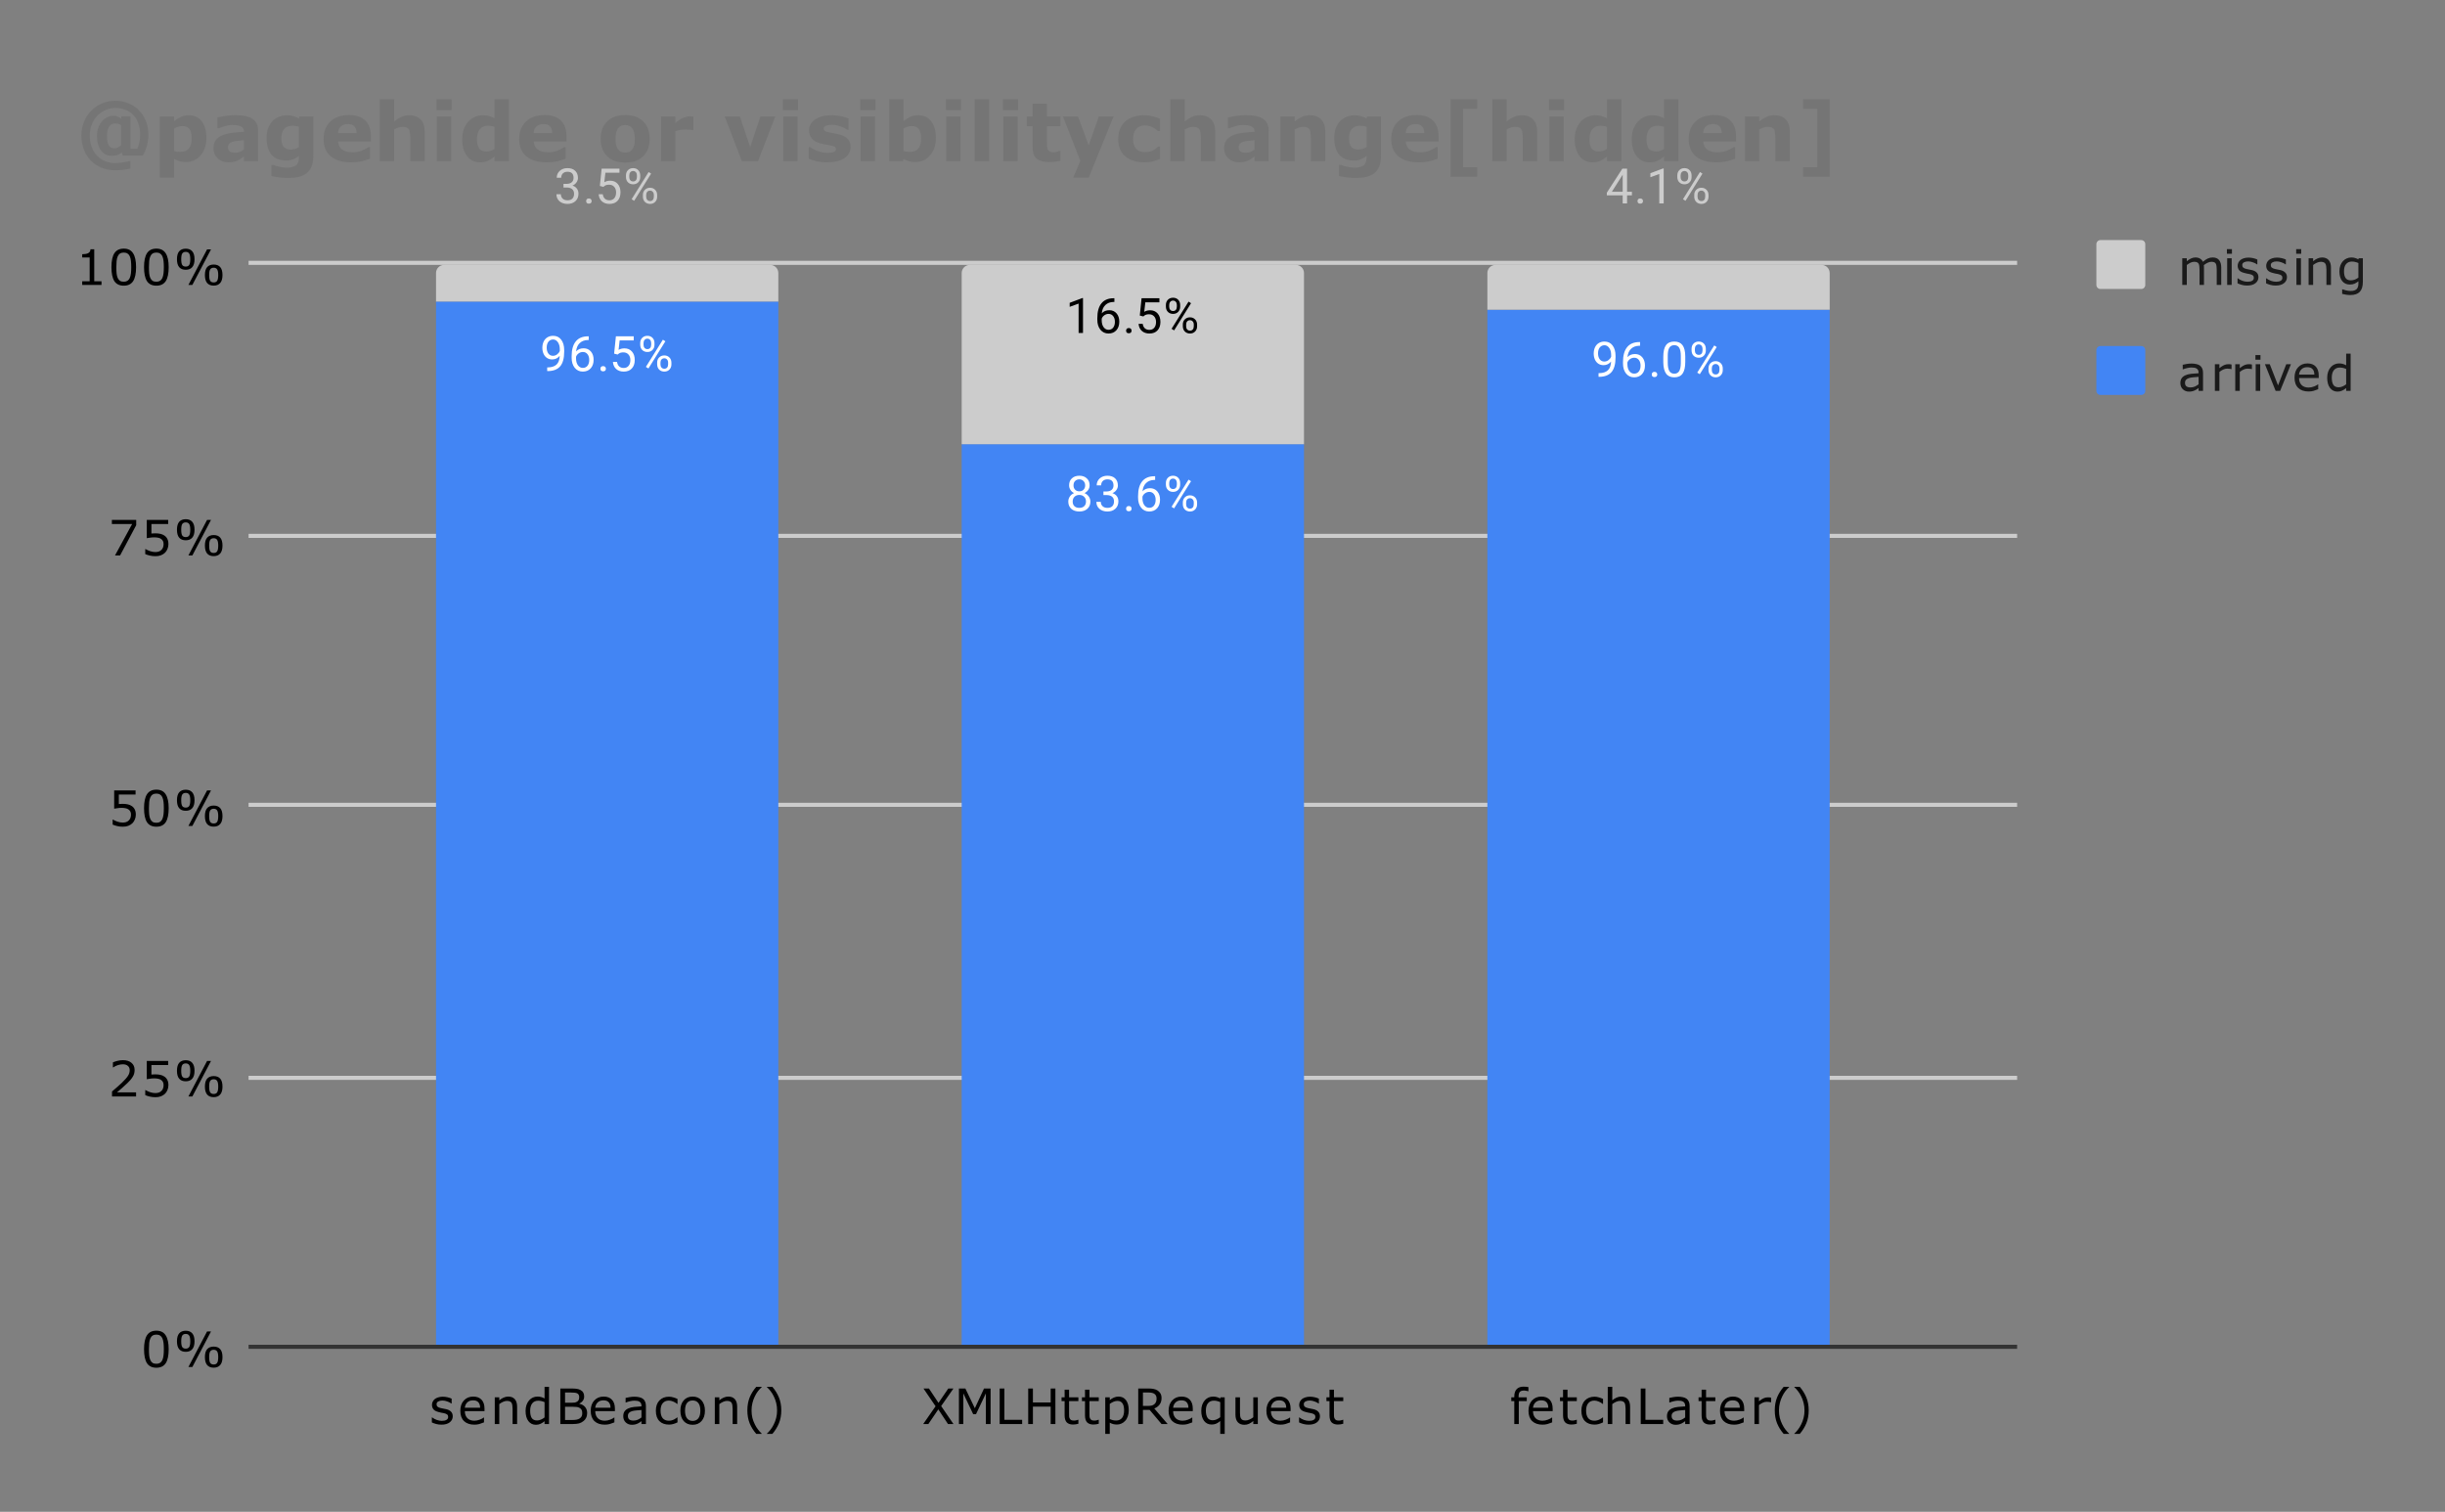 <svg version="1.1" viewBox="0.0 0.0 600.0 371.0" fill="none" stroke="none" stroke-linecap="square" stroke-miterlimit="10" width="600" height="371" xmlns:xlink="http://www.w3.org/1999/xlink" xmlns="http://www.w3.org/2000/svg"><rect x="0.0" y="0.0" width="600.0" height="371.0" fill="#808080" stroke="none"/><path fill="#ffffff" fill-opacity="0.0" d="M0 0L600.0 0L600.0 371.0L0 371.0L0 0Z" fill-rule="nonzero"/><path stroke="#333333" stroke-width="1.0" stroke-linecap="butt" d="M61.5 330.5L494.5 330.5" fill-rule="nonzero"/><path stroke="#cccccc" stroke-width="1.0" stroke-linecap="butt" d="M61.5 264.5L494.5 264.5" fill-rule="nonzero"/><path stroke="#cccccc" stroke-width="1.0" stroke-linecap="butt" d="M61.5 197.5L494.5 197.5" fill-rule="nonzero"/><path stroke="#cccccc" stroke-width="1.0" stroke-linecap="butt" d="M61.5 131.5L494.5 131.5" fill-rule="nonzero"/><path stroke="#cccccc" stroke-width="1.0" stroke-linecap="butt" d="M61.5 64.5L494.5 64.5" fill-rule="nonzero"/><clipPath id="id_0"><path d="M61.55 64.917L494.748 64.917L494.748 330.45L61.55 330.45L61.55 64.917Z" clip-rule="nonzero"/></clipPath><path stroke="#000000" stroke-width="2.0" stroke-linecap="butt" stroke-opacity="0.0" clip-path="url(#id_0)" d="M191.0 330.0L107.0 330.0L107.0 74.0L191.0 74.0Z" fill-rule="nonzero"/><path fill="#4285f4" clip-path="url(#id_0)" d="M191.0 330.0L107.0 330.0L107.0 74.0L191.0 74.0Z" fill-rule="nonzero"/><path stroke="#000000" stroke-width="2.0" stroke-linecap="butt" stroke-opacity="0.0" clip-path="url(#id_0)" d="M320.0 330.0L236.0 330.0L236.0 109.0L320.0 109.0Z" fill-rule="nonzero"/><path fill="#4285f4" clip-path="url(#id_0)" d="M320.0 330.0L236.0 330.0L236.0 109.0L320.0 109.0Z" fill-rule="nonzero"/><path stroke="#000000" stroke-width="2.0" stroke-linecap="butt" stroke-opacity="0.0" clip-path="url(#id_0)" d="M449.0 330.0L365.0 330.0L365.0 76.0L449.0 76.0Z" fill-rule="nonzero"/><path fill="#4285f4" clip-path="url(#id_0)" d="M449.0 330.0L365.0 330.0L365.0 76.0L449.0 76.0Z" fill-rule="nonzero"/><path stroke="#000000" stroke-width="2.0" stroke-linecap="butt" stroke-opacity="0.0" clip-path="url(#id_0)" d="M191.0 74.0L107.0 74.0L107.0 67.0C107.0 65.895 107.895 65.0 109.0 65.0L189.0 65.0C190.105 65.0 191.0 65.895 191.0 67.0Z" fill-rule="nonzero"/><path fill="#cccccc" clip-path="url(#id_0)" d="M191.0 74.0L107.0 74.0L107.0 67.0C107.0 65.895 107.895 65.0 109.0 65.0L189.0 65.0C190.105 65.0 191.0 65.895 191.0 67.0Z" fill-rule="nonzero"/><path stroke="#000000" stroke-width="2.0" stroke-linecap="butt" stroke-opacity="0.0" clip-path="url(#id_0)" d="M320.0 109.0L236.0 109.0L236.0 67.0C236.0 65.895 236.895 65.0 238.0 65.0L318.0 65.0C319.105 65.0 320.0 65.895 320.0 67.0Z" fill-rule="nonzero"/><path fill="#cccccc" clip-path="url(#id_0)" d="M320.0 109.0L236.0 109.0L236.0 67.0C236.0 65.895 236.895 65.0 238.0 65.0L318.0 65.0C319.105 65.0 320.0 65.895 320.0 67.0Z" fill-rule="nonzero"/><path stroke="#000000" stroke-width="2.0" stroke-linecap="butt" stroke-opacity="0.0" clip-path="url(#id_0)" d="M449.0 76.0L365.0 76.0L365.0 67.0C365.0 65.895 365.895 65.0 367.0 65.0L447.0 65.0C448.105 65.0 449.0 65.895 449.0 67.0Z" fill-rule="nonzero"/><path fill="#cccccc" clip-path="url(#id_0)" d="M449.0 76.0L365.0 76.0L365.0 67.0C365.0 65.895 365.895 65.0 367.0 65.0L447.0 65.0C448.105 65.0 449.0 65.895 449.0 67.0Z" fill-rule="nonzero"/><path stroke="#4285f4" stroke-width="3.0" stroke-linejoin="round" stroke-linecap="round" d="M137.359 87.313Q137.031 87.72 136.547 87.97Q136.078 88.204 135.516 88.204Q134.781 88.204 134.234 87.845Q133.688 87.485 133.391 86.829Q133.094 86.157 133.094 85.36Q133.094 84.517 133.406 83.829Q133.734 83.142 134.328 82.782Q134.938 82.407 135.734 82.407Q137.0 82.407 137.719 83.36Q138.453 84.313 138.453 85.938L138.453 86.251Q138.453 88.751 137.469 89.892Q136.484 91.032 134.5 91.063L134.281 91.063L134.281 90.157L134.516 90.157Q135.859 90.126 136.578 89.454Q137.297 88.782 137.359 87.313ZM135.688 87.313Q136.234 87.313 136.688 86.985Q137.156 86.642 137.375 86.157L137.375 85.72Q137.375 84.657 136.906 83.985Q136.438 83.313 135.734 83.313Q135.016 83.313 134.578 83.86Q134.156 84.407 134.156 85.313Q134.156 86.188 134.562 86.751Q134.984 87.313 135.688 87.313ZM144.469 82.532L144.469 83.438L144.266 83.438Q143.0 83.47 142.25 84.204Q141.5 84.923 141.375 86.235Q142.062 85.47 143.219 85.47Q144.328 85.47 145.0 86.251Q145.672 87.032 145.672 88.282Q145.672 89.595 144.953 90.392Q144.234 91.188 143.016 91.188Q141.797 91.188 141.031 90.251Q140.281 89.298 140.281 87.813L140.281 87.407Q140.281 85.048 141.281 83.798Q142.281 82.548 144.266 82.532L144.469 82.532ZM143.047 86.376Q142.484 86.376 142.016 86.704Q141.547 87.032 141.359 87.548L141.359 87.938Q141.359 89.001 141.828 89.642Q142.312 90.282 143.016 90.282Q143.75 90.282 144.172 89.751Q144.594 89.204 144.594 88.329Q144.594 87.454 144.172 86.923Q143.75 86.376 143.047 86.376ZM147.344 90.501Q147.344 90.22 147.5 90.032Q147.672 89.845 148.0 89.845Q148.344 89.845 148.516 90.032Q148.688 90.22 148.688 90.501Q148.688 90.767 148.516 90.954Q148.344 91.126 148.0 91.126Q147.672 91.126 147.5 90.954Q147.344 90.767 147.344 90.501ZM150.703 86.782L151.141 82.532L155.516 82.532L155.516 83.532L152.062 83.532L151.797 85.86Q152.438 85.485 153.234 85.485Q154.391 85.485 155.078 86.267Q155.766 87.032 155.766 88.345Q155.766 89.657 155.047 90.423Q154.344 91.188 153.062 91.188Q151.938 91.188 151.219 90.563Q150.5 89.923 150.406 88.813L151.422 88.813Q151.531 89.548 151.953 89.923Q152.375 90.298 153.062 90.298Q153.812 90.298 154.25 89.782Q154.688 89.267 154.688 88.36Q154.688 87.501 154.219 86.985Q153.75 86.47 152.969 86.47Q152.266 86.47 151.859 86.767L151.578 87.001L150.703 86.782ZM157.109 84.173Q157.109 83.407 157.594 82.907Q158.094 82.407 158.859 82.407Q159.641 82.407 160.125 82.907Q160.609 83.407 160.609 84.204L160.609 84.626Q160.609 85.392 160.109 85.892Q159.625 86.376 158.875 86.376Q158.109 86.376 157.609 85.892Q157.109 85.392 157.109 84.579L157.109 84.173ZM157.922 84.626Q157.922 85.079 158.172 85.376Q158.438 85.673 158.875 85.673Q159.297 85.673 159.547 85.392Q159.797 85.095 159.797 84.595L159.797 84.173Q159.797 83.72 159.547 83.423Q159.297 83.11 158.859 83.11Q158.422 83.11 158.172 83.423Q157.922 83.72 157.922 84.188L157.922 84.626ZM161.266 88.97Q161.266 88.204 161.75 87.72Q162.25 87.22 163.016 87.22Q163.781 87.22 164.266 87.72Q164.766 88.204 164.766 89.017L164.766 89.423Q164.766 90.188 164.281 90.688Q163.797 91.188 163.031 91.188Q162.266 91.188 161.766 90.704Q161.266 90.204 161.266 89.392L161.266 88.97ZM162.078 89.423Q162.078 89.892 162.328 90.188Q162.594 90.485 163.031 90.485Q163.453 90.485 163.703 90.204Q163.953 89.907 163.953 89.407L163.953 88.97Q163.953 88.501 163.688 88.22Q163.438 87.923 163.016 87.923Q162.594 87.923 162.328 88.22Q162.078 88.501 162.078 89.001L162.078 89.423ZM159.125 90.423L158.5 90.032L162.672 83.36L163.281 83.751L159.125 90.423Z" fill-rule="nonzero"/><path fill="#ffffff" d="M137.359 87.313Q137.031 87.72 136.547 87.97Q136.078 88.204 135.516 88.204Q134.781 88.204 134.234 87.845Q133.688 87.485 133.391 86.829Q133.094 86.157 133.094 85.36Q133.094 84.517 133.406 83.829Q133.734 83.142 134.328 82.782Q134.938 82.407 135.734 82.407Q137.0 82.407 137.719 83.36Q138.453 84.313 138.453 85.938L138.453 86.251Q138.453 88.751 137.469 89.892Q136.484 91.032 134.5 91.063L134.281 91.063L134.281 90.157L134.516 90.157Q135.859 90.126 136.578 89.454Q137.297 88.782 137.359 87.313ZM135.688 87.313Q136.234 87.313 136.688 86.985Q137.156 86.642 137.375 86.157L137.375 85.72Q137.375 84.657 136.906 83.985Q136.438 83.313 135.734 83.313Q135.016 83.313 134.578 83.86Q134.156 84.407 134.156 85.313Q134.156 86.188 134.562 86.751Q134.984 87.313 135.688 87.313ZM144.469 82.532L144.469 83.438L144.266 83.438Q143.0 83.47 142.25 84.204Q141.5 84.923 141.375 86.235Q142.062 85.47 143.219 85.47Q144.328 85.47 145.0 86.251Q145.672 87.032 145.672 88.282Q145.672 89.595 144.953 90.392Q144.234 91.188 143.016 91.188Q141.797 91.188 141.031 90.251Q140.281 89.298 140.281 87.813L140.281 87.407Q140.281 85.048 141.281 83.798Q142.281 82.548 144.266 82.532L144.469 82.532ZM143.047 86.376Q142.484 86.376 142.016 86.704Q141.547 87.032 141.359 87.548L141.359 87.938Q141.359 89.001 141.828 89.642Q142.312 90.282 143.016 90.282Q143.75 90.282 144.172 89.751Q144.594 89.204 144.594 88.329Q144.594 87.454 144.172 86.923Q143.75 86.376 143.047 86.376ZM147.344 90.501Q147.344 90.22 147.5 90.032Q147.672 89.845 148.0 89.845Q148.344 89.845 148.516 90.032Q148.688 90.22 148.688 90.501Q148.688 90.767 148.516 90.954Q148.344 91.126 148.0 91.126Q147.672 91.126 147.5 90.954Q147.344 90.767 147.344 90.501ZM150.703 86.782L151.141 82.532L155.516 82.532L155.516 83.532L152.062 83.532L151.797 85.86Q152.438 85.485 153.234 85.485Q154.391 85.485 155.078 86.267Q155.766 87.032 155.766 88.345Q155.766 89.657 155.047 90.423Q154.344 91.188 153.062 91.188Q151.938 91.188 151.219 90.563Q150.5 89.923 150.406 88.813L151.422 88.813Q151.531 89.548 151.953 89.923Q152.375 90.298 153.062 90.298Q153.812 90.298 154.25 89.782Q154.688 89.267 154.688 88.36Q154.688 87.501 154.219 86.985Q153.75 86.47 152.969 86.47Q152.266 86.47 151.859 86.767L151.578 87.001L150.703 86.782ZM157.109 84.173Q157.109 83.407 157.594 82.907Q158.094 82.407 158.859 82.407Q159.641 82.407 160.125 82.907Q160.609 83.407 160.609 84.204L160.609 84.626Q160.609 85.392 160.109 85.892Q159.625 86.376 158.875 86.376Q158.109 86.376 157.609 85.892Q157.109 85.392 157.109 84.579L157.109 84.173ZM157.922 84.626Q157.922 85.079 158.172 85.376Q158.438 85.673 158.875 85.673Q159.297 85.673 159.547 85.392Q159.797 85.095 159.797 84.595L159.797 84.173Q159.797 83.72 159.547 83.423Q159.297 83.11 158.859 83.11Q158.422 83.11 158.172 83.423Q157.922 83.72 157.922 84.188L157.922 84.626ZM161.266 88.97Q161.266 88.204 161.75 87.72Q162.25 87.22 163.016 87.22Q163.781 87.22 164.266 87.72Q164.766 88.204 164.766 89.017L164.766 89.423Q164.766 90.188 164.281 90.688Q163.797 91.188 163.031 91.188Q162.266 91.188 161.766 90.704Q161.266 90.204 161.266 89.392L161.266 88.97ZM162.078 89.423Q162.078 89.892 162.328 90.188Q162.594 90.485 163.031 90.485Q163.453 90.485 163.703 90.204Q163.953 89.907 163.953 89.407L163.953 88.97Q163.953 88.501 163.688 88.22Q163.438 87.923 163.016 87.923Q162.594 87.923 162.328 88.22Q162.078 88.501 162.078 89.001L162.078 89.423ZM159.125 90.423L158.5 90.032L162.672 83.36L163.281 83.751L159.125 90.423Z" fill-rule="nonzero"/><path stroke="#4285f4" stroke-width="3.0" stroke-linejoin="round" stroke-linecap="round" d="M267.391 119.084Q267.391 119.725 267.047 120.225Q266.703 120.725 266.141 121.006Q266.797 121.288 267.188 121.85Q267.578 122.397 267.578 123.1Q267.578 124.194 266.828 124.866Q266.094 125.522 264.875 125.522Q263.641 125.522 262.891 124.866Q262.156 124.194 262.156 123.1Q262.156 122.397 262.531 121.85Q262.906 121.288 263.578 121.006Q263.016 120.725 262.688 120.225Q262.359 119.725 262.359 119.084Q262.359 118.006 263.047 117.381Q263.734 116.741 264.875 116.741Q266.0 116.741 266.688 117.381Q267.391 118.006 267.391 119.084ZM266.5 123.069Q266.5 122.35 266.047 121.913Q265.594 121.459 264.859 121.459Q264.125 121.459 263.672 121.913Q263.234 122.35 263.234 123.084Q263.234 123.803 263.672 124.225Q264.109 124.631 264.875 124.631Q265.625 124.631 266.062 124.209Q266.5 123.788 266.5 123.069ZM264.875 117.631Q264.234 117.631 263.828 118.038Q263.438 118.428 263.438 119.116Q263.438 119.756 263.828 120.163Q264.219 120.569 264.859 120.569Q265.516 120.569 265.906 120.163Q266.297 119.756 266.297 119.116Q266.297 118.459 265.891 118.053Q265.484 117.631 264.875 117.631ZM270.781 120.6L271.594 120.6Q272.375 120.584 272.812 120.194Q273.25 119.803 273.25 119.131Q273.25 117.631 271.75 117.631Q271.047 117.631 270.625 118.038Q270.219 118.444 270.219 119.1L269.125 119.1Q269.125 118.084 269.859 117.413Q270.609 116.741 271.75 116.741Q272.953 116.741 273.641 117.381Q274.328 118.022 274.328 119.163Q274.328 119.725 273.969 120.241Q273.609 120.756 272.984 121.022Q273.688 121.241 274.062 121.756Q274.453 122.272 274.453 123.022Q274.453 124.163 273.703 124.85Q272.953 125.522 271.75 125.522Q270.562 125.522 269.797 124.866Q269.047 124.209 269.047 123.147L270.141 123.147Q270.141 123.819 270.578 124.225Q271.016 124.631 271.766 124.631Q272.547 124.631 272.953 124.225Q273.375 123.803 273.375 123.038Q273.375 122.303 272.922 121.913Q272.469 121.506 271.594 121.491L270.781 121.491L270.781 120.6ZM276.344 124.834Q276.344 124.553 276.5 124.366Q276.672 124.178 277.0 124.178Q277.344 124.178 277.516 124.366Q277.688 124.553 277.688 124.834Q277.688 125.1 277.516 125.288Q277.344 125.459 277.0 125.459Q276.672 125.459 276.5 125.288Q276.344 125.1 276.344 124.834ZM283.469 116.866L283.469 117.772L283.266 117.772Q282.0 117.803 281.25 118.538Q280.5 119.256 280.375 120.569Q281.062 119.803 282.219 119.803Q283.328 119.803 284.0 120.584Q284.672 121.366 284.672 122.616Q284.672 123.928 283.953 124.725Q283.234 125.522 282.016 125.522Q280.797 125.522 280.031 124.584Q279.281 123.631 279.281 122.147L279.281 121.741Q279.281 119.381 280.281 118.131Q281.281 116.881 283.266 116.866L283.469 116.866ZM282.047 120.709Q281.484 120.709 281.016 121.038Q280.547 121.366 280.359 121.881L280.359 122.272Q280.359 123.334 280.828 123.975Q281.312 124.616 282.016 124.616Q282.75 124.616 283.172 124.084Q283.594 123.538 283.594 122.663Q283.594 121.788 283.172 121.256Q282.75 120.709 282.047 120.709ZM286.109 118.506Q286.109 117.741 286.594 117.241Q287.094 116.741 287.859 116.741Q288.641 116.741 289.125 117.241Q289.609 117.741 289.609 118.538L289.609 118.959Q289.609 119.725 289.109 120.225Q288.625 120.709 287.875 120.709Q287.109 120.709 286.609 120.225Q286.109 119.725 286.109 118.913L286.109 118.506ZM286.922 118.959Q286.922 119.413 287.172 119.709Q287.438 120.006 287.875 120.006Q288.297 120.006 288.547 119.725Q288.797 119.428 288.797 118.928L288.797 118.506Q288.797 118.053 288.547 117.756Q288.297 117.444 287.859 117.444Q287.422 117.444 287.172 117.756Q286.922 118.053 286.922 118.522L286.922 118.959ZM290.266 123.303Q290.266 122.538 290.75 122.053Q291.25 121.553 292.016 121.553Q292.781 121.553 293.266 122.053Q293.766 122.538 293.766 123.35L293.766 123.756Q293.766 124.522 293.281 125.022Q292.797 125.522 292.031 125.522Q291.266 125.522 290.766 125.038Q290.266 124.538 290.266 123.725L290.266 123.303ZM291.078 123.756Q291.078 124.225 291.328 124.522Q291.594 124.819 292.031 124.819Q292.453 124.819 292.703 124.538Q292.953 124.241 292.953 123.741L292.953 123.303Q292.953 122.834 292.688 122.553Q292.438 122.256 292.016 122.256Q291.594 122.256 291.328 122.553Q291.078 122.834 291.078 123.334L291.078 123.756ZM288.125 124.756L287.5 124.366L291.672 117.694L292.281 118.084L288.125 124.756Z" fill-rule="nonzero"/><path fill="#ffffff" d="M267.391 119.084Q267.391 119.725 267.047 120.225Q266.703 120.725 266.141 121.006Q266.797 121.288 267.188 121.85Q267.578 122.397 267.578 123.1Q267.578 124.194 266.828 124.866Q266.094 125.522 264.875 125.522Q263.641 125.522 262.891 124.866Q262.156 124.194 262.156 123.1Q262.156 122.397 262.531 121.85Q262.906 121.288 263.578 121.006Q263.016 120.725 262.688 120.225Q262.359 119.725 262.359 119.084Q262.359 118.006 263.047 117.381Q263.734 116.741 264.875 116.741Q266.0 116.741 266.688 117.381Q267.391 118.006 267.391 119.084ZM266.5 123.069Q266.5 122.35 266.047 121.913Q265.594 121.459 264.859 121.459Q264.125 121.459 263.672 121.913Q263.234 122.35 263.234 123.084Q263.234 123.803 263.672 124.225Q264.109 124.631 264.875 124.631Q265.625 124.631 266.062 124.209Q266.5 123.788 266.5 123.069ZM264.875 117.631Q264.234 117.631 263.828 118.038Q263.438 118.428 263.438 119.116Q263.438 119.756 263.828 120.163Q264.219 120.569 264.859 120.569Q265.516 120.569 265.906 120.163Q266.297 119.756 266.297 119.116Q266.297 118.459 265.891 118.053Q265.484 117.631 264.875 117.631ZM270.781 120.6L271.594 120.6Q272.375 120.584 272.812 120.194Q273.25 119.803 273.25 119.131Q273.25 117.631 271.75 117.631Q271.047 117.631 270.625 118.038Q270.219 118.444 270.219 119.1L269.125 119.1Q269.125 118.084 269.859 117.413Q270.609 116.741 271.75 116.741Q272.953 116.741 273.641 117.381Q274.328 118.022 274.328 119.163Q274.328 119.725 273.969 120.241Q273.609 120.756 272.984 121.022Q273.688 121.241 274.062 121.756Q274.453 122.272 274.453 123.022Q274.453 124.163 273.703 124.85Q272.953 125.522 271.75 125.522Q270.562 125.522 269.797 124.866Q269.047 124.209 269.047 123.147L270.141 123.147Q270.141 123.819 270.578 124.225Q271.016 124.631 271.766 124.631Q272.547 124.631 272.953 124.225Q273.375 123.803 273.375 123.038Q273.375 122.303 272.922 121.913Q272.469 121.506 271.594 121.491L270.781 121.491L270.781 120.6ZM276.344 124.834Q276.344 124.553 276.5 124.366Q276.672 124.178 277.0 124.178Q277.344 124.178 277.516 124.366Q277.688 124.553 277.688 124.834Q277.688 125.1 277.516 125.288Q277.344 125.459 277.0 125.459Q276.672 125.459 276.5 125.288Q276.344 125.1 276.344 124.834ZM283.469 116.866L283.469 117.772L283.266 117.772Q282.0 117.803 281.25 118.538Q280.5 119.256 280.375 120.569Q281.062 119.803 282.219 119.803Q283.328 119.803 284.0 120.584Q284.672 121.366 284.672 122.616Q284.672 123.928 283.953 124.725Q283.234 125.522 282.016 125.522Q280.797 125.522 280.031 124.584Q279.281 123.631 279.281 122.147L279.281 121.741Q279.281 119.381 280.281 118.131Q281.281 116.881 283.266 116.866L283.469 116.866ZM282.047 120.709Q281.484 120.709 281.016 121.038Q280.547 121.366 280.359 121.881L280.359 122.272Q280.359 123.334 280.828 123.975Q281.312 124.616 282.016 124.616Q282.75 124.616 283.172 124.084Q283.594 123.538 283.594 122.663Q283.594 121.788 283.172 121.256Q282.75 120.709 282.047 120.709ZM286.109 118.506Q286.109 117.741 286.594 117.241Q287.094 116.741 287.859 116.741Q288.641 116.741 289.125 117.241Q289.609 117.741 289.609 118.538L289.609 118.959Q289.609 119.725 289.109 120.225Q288.625 120.709 287.875 120.709Q287.109 120.709 286.609 120.225Q286.109 119.725 286.109 118.913L286.109 118.506ZM286.922 118.959Q286.922 119.413 287.172 119.709Q287.438 120.006 287.875 120.006Q288.297 120.006 288.547 119.725Q288.797 119.428 288.797 118.928L288.797 118.506Q288.797 118.053 288.547 117.756Q288.297 117.444 287.859 117.444Q287.422 117.444 287.172 117.756Q286.922 118.053 286.922 118.522L286.922 118.959ZM290.266 123.303Q290.266 122.538 290.75 122.053Q291.25 121.553 292.016 121.553Q292.781 121.553 293.266 122.053Q293.766 122.538 293.766 123.35L293.766 123.756Q293.766 124.522 293.281 125.022Q292.797 125.522 292.031 125.522Q291.266 125.522 290.766 125.038Q290.266 124.538 290.266 123.725L290.266 123.303ZM291.078 123.756Q291.078 124.225 291.328 124.522Q291.594 124.819 292.031 124.819Q292.453 124.819 292.703 124.538Q292.953 124.241 292.953 123.741L292.953 123.303Q292.953 122.834 292.688 122.553Q292.438 122.256 292.016 122.256Q291.594 122.256 291.328 122.553Q291.078 122.834 291.078 123.334L291.078 123.756ZM288.125 124.756L287.5 124.366L291.672 117.694L292.281 118.084L288.125 124.756Z" fill-rule="nonzero"/><path stroke="#4285f4" stroke-width="3.0" stroke-linejoin="round" stroke-linecap="round" d="M395.359 88.721Q395.031 89.127 394.547 89.377Q394.078 89.611 393.516 89.611Q392.781 89.611 392.234 89.252Q391.688 88.893 391.391 88.236Q391.094 87.565 391.094 86.768Q391.094 85.924 391.406 85.236Q391.734 84.549 392.328 84.19Q392.938 83.815 393.734 83.815Q395.0 83.815 395.719 84.768Q396.453 85.721 396.453 87.346L396.453 87.658Q396.453 90.158 395.469 91.299Q394.484 92.44 392.5 92.471L392.281 92.471L392.281 91.565L392.516 91.565Q393.859 91.533 394.578 90.861Q395.297 90.19 395.359 88.721ZM393.688 88.721Q394.234 88.721 394.688 88.393Q395.156 88.049 395.375 87.565L395.375 87.127Q395.375 86.065 394.906 85.393Q394.438 84.721 393.734 84.721Q393.016 84.721 392.578 85.268Q392.156 85.815 392.156 86.721Q392.156 87.596 392.562 88.158Q392.984 88.721 393.688 88.721ZM402.469 83.94L402.469 84.846L402.266 84.846Q401.0 84.877 400.25 85.611Q399.5 86.33 399.375 87.643Q400.062 86.877 401.219 86.877Q402.328 86.877 403.0 87.658Q403.672 88.44 403.672 89.69Q403.672 91.002 402.953 91.799Q402.234 92.596 401.016 92.596Q399.797 92.596 399.031 91.658Q398.281 90.705 398.281 89.221L398.281 88.815Q398.281 86.455 399.281 85.205Q400.281 83.955 402.266 83.94L402.469 83.94ZM401.047 87.783Q400.484 87.783 400.016 88.111Q399.547 88.44 399.359 88.955L399.359 89.346Q399.359 90.408 399.828 91.049Q400.312 91.69 401.016 91.69Q401.75 91.69 402.172 91.158Q402.594 90.611 402.594 89.736Q402.594 88.861 402.172 88.33Q401.75 87.783 401.047 87.783ZM405.344 91.908Q405.344 91.627 405.5 91.44Q405.672 91.252 406.0 91.252Q406.344 91.252 406.516 91.44Q406.688 91.627 406.688 91.908Q406.688 92.174 406.516 92.361Q406.344 92.533 406.0 92.533Q405.672 92.533 405.5 92.361Q405.344 92.174 405.344 91.908ZM413.562 88.83Q413.562 90.736 412.906 91.674Q412.266 92.596 410.875 92.596Q409.516 92.596 408.859 91.69Q408.203 90.783 408.172 88.971L408.172 87.533Q408.172 85.643 408.812 84.736Q409.469 83.815 410.859 83.815Q412.234 83.815 412.891 84.705Q413.547 85.58 413.562 87.424L413.562 88.83ZM412.469 87.346Q412.469 85.971 412.078 85.346Q411.703 84.705 410.859 84.705Q410.031 84.705 409.641 85.346Q409.266 85.971 409.266 87.268L409.266 89.002Q409.266 90.377 409.656 91.049Q410.062 91.705 410.875 91.705Q411.672 91.705 412.062 91.08Q412.453 90.455 412.469 89.127L412.469 87.346ZM415.109 85.58Q415.109 84.815 415.594 84.315Q416.094 83.815 416.859 83.815Q417.641 83.815 418.125 84.315Q418.609 84.815 418.609 85.611L418.609 86.033Q418.609 86.799 418.109 87.299Q417.625 87.783 416.875 87.783Q416.109 87.783 415.609 87.299Q415.109 86.799 415.109 85.986L415.109 85.58ZM415.922 86.033Q415.922 86.486 416.172 86.783Q416.438 87.08 416.875 87.08Q417.297 87.08 417.547 86.799Q417.797 86.502 417.797 86.002L417.797 85.58Q417.797 85.127 417.547 84.83Q417.297 84.518 416.859 84.518Q416.422 84.518 416.172 84.83Q415.922 85.127 415.922 85.596L415.922 86.033ZM419.266 90.377Q419.266 89.611 419.75 89.127Q420.25 88.627 421.016 88.627Q421.781 88.627 422.266 89.127Q422.766 89.611 422.766 90.424L422.766 90.83Q422.766 91.596 422.281 92.096Q421.797 92.596 421.031 92.596Q420.266 92.596 419.766 92.111Q419.266 91.611 419.266 90.799L419.266 90.377ZM420.078 90.83Q420.078 91.299 420.328 91.596Q420.594 91.893 421.031 91.893Q421.453 91.893 421.703 91.611Q421.953 91.315 421.953 90.815L421.953 90.377Q421.953 89.908 421.688 89.627Q421.438 89.33 421.016 89.33Q420.594 89.33 420.328 89.627Q420.078 89.908 420.078 90.408L420.078 90.83ZM417.125 91.83L416.5 91.44L420.672 84.768L421.281 85.158L417.125 91.83Z" fill-rule="nonzero"/><path fill="#ffffff" d="M395.359 88.721Q395.031 89.127 394.547 89.377Q394.078 89.611 393.516 89.611Q392.781 89.611 392.234 89.252Q391.688 88.893 391.391 88.236Q391.094 87.565 391.094 86.768Q391.094 85.924 391.406 85.236Q391.734 84.549 392.328 84.19Q392.938 83.815 393.734 83.815Q395.0 83.815 395.719 84.768Q396.453 85.721 396.453 87.346L396.453 87.658Q396.453 90.158 395.469 91.299Q394.484 92.44 392.5 92.471L392.281 92.471L392.281 91.565L392.516 91.565Q393.859 91.533 394.578 90.861Q395.297 90.19 395.359 88.721ZM393.688 88.721Q394.234 88.721 394.688 88.393Q395.156 88.049 395.375 87.565L395.375 87.127Q395.375 86.065 394.906 85.393Q394.438 84.721 393.734 84.721Q393.016 84.721 392.578 85.268Q392.156 85.815 392.156 86.721Q392.156 87.596 392.562 88.158Q392.984 88.721 393.688 88.721ZM402.469 83.94L402.469 84.846L402.266 84.846Q401.0 84.877 400.25 85.611Q399.5 86.33 399.375 87.643Q400.062 86.877 401.219 86.877Q402.328 86.877 403.0 87.658Q403.672 88.44 403.672 89.69Q403.672 91.002 402.953 91.799Q402.234 92.596 401.016 92.596Q399.797 92.596 399.031 91.658Q398.281 90.705 398.281 89.221L398.281 88.815Q398.281 86.455 399.281 85.205Q400.281 83.955 402.266 83.94L402.469 83.94ZM401.047 87.783Q400.484 87.783 400.016 88.111Q399.547 88.44 399.359 88.955L399.359 89.346Q399.359 90.408 399.828 91.049Q400.312 91.69 401.016 91.69Q401.75 91.69 402.172 91.158Q402.594 90.611 402.594 89.736Q402.594 88.861 402.172 88.33Q401.75 87.783 401.047 87.783ZM405.344 91.908Q405.344 91.627 405.5 91.44Q405.672 91.252 406.0 91.252Q406.344 91.252 406.516 91.44Q406.688 91.627 406.688 91.908Q406.688 92.174 406.516 92.361Q406.344 92.533 406.0 92.533Q405.672 92.533 405.5 92.361Q405.344 92.174 405.344 91.908ZM413.562 88.83Q413.562 90.736 412.906 91.674Q412.266 92.596 410.875 92.596Q409.516 92.596 408.859 91.69Q408.203 90.783 408.172 88.971L408.172 87.533Q408.172 85.643 408.812 84.736Q409.469 83.815 410.859 83.815Q412.234 83.815 412.891 84.705Q413.547 85.58 413.562 87.424L413.562 88.83ZM412.469 87.346Q412.469 85.971 412.078 85.346Q411.703 84.705 410.859 84.705Q410.031 84.705 409.641 85.346Q409.266 85.971 409.266 87.268L409.266 89.002Q409.266 90.377 409.656 91.049Q410.062 91.705 410.875 91.705Q411.672 91.705 412.062 91.08Q412.453 90.455 412.469 89.127L412.469 87.346ZM415.109 85.58Q415.109 84.815 415.594 84.315Q416.094 83.815 416.859 83.815Q417.641 83.815 418.125 84.315Q418.609 84.815 418.609 85.611L418.609 86.033Q418.609 86.799 418.109 87.299Q417.625 87.783 416.875 87.783Q416.109 87.783 415.609 87.299Q415.109 86.799 415.109 85.986L415.109 85.58ZM415.922 86.033Q415.922 86.486 416.172 86.783Q416.438 87.08 416.875 87.08Q417.297 87.08 417.547 86.799Q417.797 86.502 417.797 86.002L417.797 85.58Q417.797 85.127 417.547 84.83Q417.297 84.518 416.859 84.518Q416.422 84.518 416.172 84.83Q415.922 85.127 415.922 85.596L415.922 86.033ZM419.266 90.377Q419.266 89.611 419.75 89.127Q420.25 88.627 421.016 88.627Q421.781 88.627 422.266 89.127Q422.766 89.611 422.766 90.424L422.766 90.83Q422.766 91.596 422.281 92.096Q421.797 92.596 421.031 92.596Q420.266 92.596 419.766 92.111Q419.266 91.611 419.266 90.799L419.266 90.377ZM420.078 90.83Q420.078 91.299 420.328 91.596Q420.594 91.893 421.031 91.893Q421.453 91.893 421.703 91.611Q421.953 91.315 421.953 90.815L421.953 90.377Q421.953 89.908 421.688 89.627Q421.438 89.33 421.016 89.33Q420.594 89.33 420.328 89.627Q420.078 89.908 420.078 90.408L420.078 90.83ZM417.125 91.83L416.5 91.44L420.672 84.768L421.281 85.158L417.125 91.83Z" fill-rule="nonzero"/><path fill="#cccccc" d="M138.281 45.12L139.094 45.12Q139.875 45.104 140.312 44.714Q140.75 44.323 140.75 43.651Q140.75 42.151 139.25 42.151Q138.547 42.151 138.125 42.557Q137.719 42.964 137.719 43.62L136.625 43.62Q136.625 42.604 137.359 41.932Q138.109 41.26 139.25 41.26Q140.453 41.26 141.141 41.901Q141.828 42.542 141.828 43.682Q141.828 44.245 141.469 44.76Q141.109 45.276 140.484 45.542Q141.188 45.76 141.562 46.276Q141.953 46.792 141.953 47.542Q141.953 48.682 141.203 49.37Q140.453 50.042 139.25 50.042Q138.062 50.042 137.297 49.385Q136.547 48.729 136.547 47.667L137.641 47.667Q137.641 48.339 138.078 48.745Q138.516 49.151 139.266 49.151Q140.047 49.151 140.453 48.745Q140.875 48.323 140.875 47.557Q140.875 46.823 140.422 46.432Q139.969 46.026 139.094 46.01L138.281 46.01L138.281 45.12ZM143.844 49.354Q143.844 49.073 144.0 48.885Q144.172 48.698 144.5 48.698Q144.844 48.698 145.016 48.885Q145.188 49.073 145.188 49.354Q145.188 49.62 145.016 49.807Q144.844 49.979 144.5 49.979Q144.172 49.979 144.0 49.807Q143.844 49.62 143.844 49.354ZM147.203 45.635L147.641 41.385L152.016 41.385L152.016 42.385L148.562 42.385L148.297 44.714Q148.938 44.339 149.734 44.339Q150.891 44.339 151.578 45.12Q152.266 45.885 152.266 47.198Q152.266 48.51 151.547 49.276Q150.844 50.042 149.562 50.042Q148.438 50.042 147.719 49.417Q147.0 48.776 146.906 47.667L147.922 47.667Q148.031 48.401 148.453 48.776Q148.875 49.151 149.562 49.151Q150.312 49.151 150.75 48.635Q151.188 48.12 151.188 47.214Q151.188 46.354 150.719 45.839Q150.25 45.323 149.469 45.323Q148.766 45.323 148.359 45.62L148.078 45.854L147.203 45.635ZM153.609 43.026Q153.609 42.26 154.094 41.76Q154.594 41.26 155.359 41.26Q156.141 41.26 156.625 41.76Q157.109 42.26 157.109 43.057L157.109 43.479Q157.109 44.245 156.609 44.745Q156.125 45.229 155.375 45.229Q154.609 45.229 154.109 44.745Q153.609 44.245 153.609 43.432L153.609 43.026ZM154.422 43.479Q154.422 43.932 154.672 44.229Q154.938 44.526 155.375 44.526Q155.797 44.526 156.047 44.245Q156.297 43.948 156.297 43.448L156.297 43.026Q156.297 42.573 156.047 42.276Q155.797 41.964 155.359 41.964Q154.922 41.964 154.672 42.276Q154.422 42.573 154.422 43.042L154.422 43.479ZM157.766 47.823Q157.766 47.057 158.25 46.573Q158.75 46.073 159.516 46.073Q160.281 46.073 160.766 46.573Q161.266 47.057 161.266 47.87L161.266 48.276Q161.266 49.042 160.781 49.542Q160.297 50.042 159.531 50.042Q158.766 50.042 158.266 49.557Q157.766 49.057 157.766 48.245L157.766 47.823ZM158.578 48.276Q158.578 48.745 158.828 49.042Q159.094 49.339 159.531 49.339Q159.953 49.339 160.203 49.057Q160.453 48.76 160.453 48.26L160.453 47.823Q160.453 47.354 160.188 47.073Q159.938 46.776 159.516 46.776Q159.094 46.776 158.828 47.073Q158.578 47.354 158.578 47.854L158.578 48.276ZM155.625 49.276L155.0 48.885L159.172 42.214L159.781 42.604L155.625 49.276Z" fill-rule="nonzero"/><path stroke="#cccccc" stroke-width="3.0" stroke-linejoin="round" stroke-linecap="round" d="M265.766 81.717L264.688 81.717L264.688 74.498L262.5 75.295L262.5 74.31L265.609 73.139L265.766 73.139L265.766 81.717ZM273.469 73.185L273.469 74.092L273.266 74.092Q272.0 74.123 271.25 74.857Q270.5 75.576 270.375 76.889Q271.062 76.123 272.219 76.123Q273.328 76.123 274.0 76.904Q274.672 77.685 274.672 78.935Q274.672 80.248 273.953 81.045Q273.234 81.842 272.016 81.842Q270.797 81.842 270.031 80.904Q269.281 79.951 269.281 78.467L269.281 78.06Q269.281 75.701 270.281 74.451Q271.281 73.201 273.266 73.185L273.469 73.185ZM272.047 77.029Q271.484 77.029 271.016 77.357Q270.547 77.685 270.359 78.201L270.359 78.592Q270.359 79.654 270.828 80.295Q271.312 80.935 272.016 80.935Q272.75 80.935 273.172 80.404Q273.594 79.857 273.594 78.982Q273.594 78.107 273.172 77.576Q272.75 77.029 272.047 77.029ZM276.344 81.154Q276.344 80.873 276.5 80.685Q276.672 80.498 277.0 80.498Q277.344 80.498 277.516 80.685Q277.688 80.873 277.688 81.154Q277.688 81.42 277.516 81.607Q277.344 81.779 277.0 81.779Q276.672 81.779 276.5 81.607Q276.344 81.42 276.344 81.154ZM279.703 77.435L280.141 73.185L284.516 73.185L284.516 74.185L281.062 74.185L280.797 76.514Q281.438 76.139 282.234 76.139Q283.391 76.139 284.078 76.92Q284.766 77.685 284.766 78.998Q284.766 80.31 284.047 81.076Q283.344 81.842 282.062 81.842Q280.938 81.842 280.219 81.217Q279.5 80.576 279.406 79.467L280.422 79.467Q280.531 80.201 280.953 80.576Q281.375 80.951 282.062 80.951Q282.812 80.951 283.25 80.435Q283.688 79.92 283.688 79.014Q283.688 78.154 283.219 77.639Q282.75 77.123 281.969 77.123Q281.266 77.123 280.859 77.42L280.578 77.654L279.703 77.435ZM286.109 74.826Q286.109 74.06 286.594 73.56Q287.094 73.06 287.859 73.06Q288.641 73.06 289.125 73.56Q289.609 74.06 289.609 74.857L289.609 75.279Q289.609 76.045 289.109 76.545Q288.625 77.029 287.875 77.029Q287.109 77.029 286.609 76.545Q286.109 76.045 286.109 75.232L286.109 74.826ZM286.922 75.279Q286.922 75.732 287.172 76.029Q287.438 76.326 287.875 76.326Q288.297 76.326 288.547 76.045Q288.797 75.748 288.797 75.248L288.797 74.826Q288.797 74.373 288.547 74.076Q288.297 73.764 287.859 73.764Q287.422 73.764 287.172 74.076Q286.922 74.373 286.922 74.842L286.922 75.279ZM290.266 79.623Q290.266 78.857 290.75 78.373Q291.25 77.873 292.016 77.873Q292.781 77.873 293.266 78.373Q293.766 78.857 293.766 79.67L293.766 80.076Q293.766 80.842 293.281 81.342Q292.797 81.842 292.031 81.842Q291.266 81.842 290.766 81.357Q290.266 80.857 290.266 80.045L290.266 79.623ZM291.078 80.076Q291.078 80.545 291.328 80.842Q291.594 81.139 292.031 81.139Q292.453 81.139 292.703 80.857Q292.953 80.56 292.953 80.06L292.953 79.623Q292.953 79.154 292.688 78.873Q292.438 78.576 292.016 78.576Q291.594 78.576 291.328 78.873Q291.078 79.154 291.078 79.654L291.078 80.076ZM288.125 81.076L287.5 80.685L291.672 74.014L292.281 74.404L288.125 81.076Z" fill-rule="nonzero"/><path fill="#000000" d="M265.766 81.717L264.688 81.717L264.688 74.498L262.5 75.295L262.5 74.31L265.609 73.139L265.766 73.139L265.766 81.717ZM273.469 73.185L273.469 74.092L273.266 74.092Q272.0 74.123 271.25 74.857Q270.5 75.576 270.375 76.889Q271.062 76.123 272.219 76.123Q273.328 76.123 274.0 76.904Q274.672 77.685 274.672 78.935Q274.672 80.248 273.953 81.045Q273.234 81.842 272.016 81.842Q270.797 81.842 270.031 80.904Q269.281 79.951 269.281 78.467L269.281 78.06Q269.281 75.701 270.281 74.451Q271.281 73.201 273.266 73.185L273.469 73.185ZM272.047 77.029Q271.484 77.029 271.016 77.357Q270.547 77.685 270.359 78.201L270.359 78.592Q270.359 79.654 270.828 80.295Q271.312 80.935 272.016 80.935Q272.75 80.935 273.172 80.404Q273.594 79.857 273.594 78.982Q273.594 78.107 273.172 77.576Q272.75 77.029 272.047 77.029ZM276.344 81.154Q276.344 80.873 276.5 80.685Q276.672 80.498 277.0 80.498Q277.344 80.498 277.516 80.685Q277.688 80.873 277.688 81.154Q277.688 81.42 277.516 81.607Q277.344 81.779 277.0 81.779Q276.672 81.779 276.5 81.607Q276.344 81.42 276.344 81.154ZM279.703 77.435L280.141 73.185L284.516 73.185L284.516 74.185L281.062 74.185L280.797 76.514Q281.438 76.139 282.234 76.139Q283.391 76.139 284.078 76.92Q284.766 77.685 284.766 78.998Q284.766 80.31 284.047 81.076Q283.344 81.842 282.062 81.842Q280.938 81.842 280.219 81.217Q279.5 80.576 279.406 79.467L280.422 79.467Q280.531 80.201 280.953 80.576Q281.375 80.951 282.062 80.951Q282.812 80.951 283.25 80.435Q283.688 79.92 283.688 79.014Q283.688 78.154 283.219 77.639Q282.75 77.123 281.969 77.123Q281.266 77.123 280.859 77.42L280.578 77.654L279.703 77.435ZM286.109 74.826Q286.109 74.06 286.594 73.56Q287.094 73.06 287.859 73.06Q288.641 73.06 289.125 73.56Q289.609 74.06 289.609 74.857L289.609 75.279Q289.609 76.045 289.109 76.545Q288.625 77.029 287.875 77.029Q287.109 77.029 286.609 76.545Q286.109 76.045 286.109 75.232L286.109 74.826ZM286.922 75.279Q286.922 75.732 287.172 76.029Q287.438 76.326 287.875 76.326Q288.297 76.326 288.547 76.045Q288.797 75.748 288.797 75.248L288.797 74.826Q288.797 74.373 288.547 74.076Q288.297 73.764 287.859 73.764Q287.422 73.764 287.172 74.076Q286.922 74.373 286.922 74.842L286.922 75.279ZM290.266 79.623Q290.266 78.857 290.75 78.373Q291.25 77.873 292.016 77.873Q292.781 77.873 293.266 78.373Q293.766 78.857 293.766 79.67L293.766 80.076Q293.766 80.842 293.281 81.342Q292.797 81.842 292.031 81.842Q291.266 81.842 290.766 81.357Q290.266 80.857 290.266 80.045L290.266 79.623ZM291.078 80.076Q291.078 80.545 291.328 80.842Q291.594 81.139 292.031 81.139Q292.453 81.139 292.703 80.857Q292.953 80.56 292.953 80.06L292.953 79.623Q292.953 79.154 292.688 78.873Q292.438 78.576 292.016 78.576Q291.594 78.576 291.328 78.873Q291.078 79.154 291.078 79.654L291.078 80.076ZM288.125 81.076L287.5 80.685L291.672 74.014L292.281 74.404L288.125 81.076Z" fill-rule="nonzero"/><path fill="#cccccc" d="M399.281 47.057L400.469 47.057L400.469 47.932L399.281 47.932L399.281 49.917L398.203 49.917L398.203 47.932L394.312 47.932L394.312 47.292L398.125 41.385L399.281 41.385L399.281 47.057ZM395.547 47.057L398.203 47.057L398.203 42.87L398.062 43.104L395.547 47.057ZM401.844 49.354Q401.844 49.073 402.0 48.885Q402.172 48.698 402.5 48.698Q402.844 48.698 403.016 48.885Q403.188 49.073 403.188 49.354Q403.188 49.62 403.016 49.807Q402.844 49.979 402.5 49.979Q402.172 49.979 402.0 49.807Q401.844 49.62 401.844 49.354ZM408.266 49.917L407.188 49.917L407.188 42.698L405.0 43.495L405.0 42.51L408.109 41.339L408.266 41.339L408.266 49.917ZM411.609 43.026Q411.609 42.26 412.094 41.76Q412.594 41.26 413.359 41.26Q414.141 41.26 414.625 41.76Q415.109 42.26 415.109 43.057L415.109 43.479Q415.109 44.245 414.609 44.745Q414.125 45.229 413.375 45.229Q412.609 45.229 412.109 44.745Q411.609 44.245 411.609 43.432L411.609 43.026ZM412.422 43.479Q412.422 43.932 412.672 44.229Q412.938 44.526 413.375 44.526Q413.797 44.526 414.047 44.245Q414.297 43.948 414.297 43.448L414.297 43.026Q414.297 42.573 414.047 42.276Q413.797 41.964 413.359 41.964Q412.922 41.964 412.672 42.276Q412.422 42.573 412.422 43.042L412.422 43.479ZM415.766 47.823Q415.766 47.057 416.25 46.573Q416.75 46.073 417.516 46.073Q418.281 46.073 418.766 46.573Q419.266 47.057 419.266 47.87L419.266 48.276Q419.266 49.042 418.781 49.542Q418.297 50.042 417.531 50.042Q416.766 50.042 416.266 49.557Q415.766 49.057 415.766 48.245L415.766 47.823ZM416.578 48.276Q416.578 48.745 416.828 49.042Q417.094 49.339 417.531 49.339Q417.953 49.339 418.203 49.057Q418.453 48.76 418.453 48.26L418.453 47.823Q418.453 47.354 418.188 47.073Q417.938 46.776 417.516 46.776Q417.094 46.776 416.828 47.073Q416.578 47.354 416.578 47.854L416.578 48.276ZM413.625 49.276L413.0 48.885L417.172 42.214L417.781 42.604L413.625 49.276Z" fill-rule="nonzero"/><path fill="#000000" d="M41.394 331.091Q41.394 333.434 40.659 334.544Q39.925 335.637 38.378 335.637Q36.8 335.637 36.066 334.528Q35.347 333.403 35.347 331.091Q35.347 328.762 36.081 327.653Q36.816 326.544 38.378 326.544Q39.941 326.544 40.659 327.684Q41.394 328.809 41.394 331.091ZM39.847 333.747Q40.05 333.262 40.128 332.622Q40.206 331.981 40.206 331.091Q40.206 330.2 40.128 329.544Q40.05 328.887 39.847 328.419Q39.644 327.966 39.284 327.747Q38.925 327.512 38.378 327.512Q37.816 327.512 37.456 327.747Q37.097 327.966 36.894 328.434Q36.691 328.872 36.612 329.575Q36.55 330.262 36.55 331.091Q36.55 332.012 36.612 332.637Q36.675 333.247 36.878 333.731Q37.081 334.184 37.425 334.434Q37.784 334.669 38.378 334.669Q38.925 334.669 39.284 334.434Q39.644 334.2 39.847 333.747ZM47.737 329.137Q47.737 330.45 47.175 331.091Q46.628 331.731 45.581 331.731Q44.519 331.731 43.972 331.091Q43.425 330.45 43.425 329.153Q43.425 327.841 43.972 327.2Q44.534 326.559 45.581 326.559Q46.644 326.559 47.191 327.216Q47.737 327.856 47.737 329.137ZM51.784 326.731L47.206 335.45L46.237 335.45L50.816 326.731L51.784 326.731ZM54.597 333.028Q54.597 334.341 54.034 334.981Q53.472 335.622 52.441 335.622Q51.378 335.622 50.831 334.981Q50.284 334.325 50.284 333.028Q50.284 331.716 50.831 331.091Q51.394 330.45 52.441 330.45Q53.503 330.45 54.05 331.091Q54.597 331.716 54.597 333.028ZM46.691 329.137Q46.691 328.137 46.425 327.747Q46.159 327.341 45.581 327.341Q44.987 327.341 44.722 327.747Q44.472 328.137 44.472 329.153Q44.472 330.169 44.722 330.559Q44.987 330.95 45.581 330.95Q46.159 330.95 46.425 330.559Q46.691 330.169 46.691 329.137ZM53.55 333.028Q53.55 332.028 53.284 331.637Q53.034 331.231 52.441 331.231Q51.847 331.231 51.581 331.637Q51.331 332.028 51.331 333.028Q51.331 334.044 51.581 334.45Q51.847 334.841 52.441 334.841Q53.034 334.841 53.284 334.45Q53.55 334.044 53.55 333.028Z" fill-rule="nonzero"/><path fill="#000000" d="M33.394 269.067L27.488 269.067L27.488 267.848Q28.113 267.317 28.722 266.785Q29.347 266.254 29.878 265.739Q31.003 264.645 31.409 264.004Q31.831 263.364 31.831 262.614Q31.831 261.942 31.378 261.567Q30.941 261.176 30.144 261.176Q29.597 261.176 28.972 261.364Q28.363 261.551 27.769 261.942L27.706 261.942L27.706 260.707Q28.128 260.504 28.816 260.332Q29.519 260.16 30.159 260.16Q31.503 260.16 32.269 260.817Q33.034 261.457 33.034 262.567Q33.034 263.067 32.909 263.504Q32.784 263.926 32.534 264.301Q32.3 264.676 31.988 265.035Q31.691 265.379 31.253 265.801Q30.628 266.41 29.956 266.989Q29.284 267.567 28.706 268.067L33.394 268.067L33.394 269.067ZM41.331 266.301Q41.331 266.91 41.097 267.473Q40.878 268.02 40.503 268.395Q40.081 268.801 39.487 269.035Q38.909 269.254 38.144 269.254Q37.425 269.254 36.753 269.098Q36.097 268.942 35.644 268.739L35.644 267.504L35.722 267.504Q36.206 267.801 36.847 268.02Q37.503 268.239 38.112 268.239Q38.534 268.239 38.925 268.129Q39.316 268.004 39.612 267.707Q39.878 267.457 40.003 267.114Q40.144 266.754 40.144 266.285Q40.144 265.832 39.987 265.535Q39.831 265.223 39.55 265.035Q39.253 264.801 38.816 264.723Q38.378 264.629 37.831 264.629Q37.316 264.629 36.831 264.707Q36.362 264.77 36.019 264.832L36.019 260.348L41.269 260.348L41.269 261.364L37.159 261.364L37.159 263.692Q37.409 263.66 37.659 263.66Q37.925 263.645 38.128 263.645Q38.831 263.645 39.362 263.77Q39.894 263.879 40.347 264.192Q40.816 264.504 41.066 265.02Q41.331 265.52 41.331 266.301ZM47.737 262.754Q47.737 264.067 47.175 264.707Q46.628 265.348 45.581 265.348Q44.519 265.348 43.972 264.707Q43.425 264.067 43.425 262.77Q43.425 261.457 43.972 260.817Q44.534 260.176 45.581 260.176Q46.644 260.176 47.191 260.832Q47.737 261.473 47.737 262.754ZM51.784 260.348L47.206 269.067L46.237 269.067L50.816 260.348L51.784 260.348ZM54.597 266.645Q54.597 267.957 54.034 268.598Q53.472 269.239 52.441 269.239Q51.378 269.239 50.831 268.598Q50.284 267.942 50.284 266.645Q50.284 265.332 50.831 264.707Q51.394 264.067 52.441 264.067Q53.503 264.067 54.05 264.707Q54.597 265.332 54.597 266.645ZM46.691 262.754Q46.691 261.754 46.425 261.364Q46.159 260.957 45.581 260.957Q44.987 260.957 44.722 261.364Q44.472 261.754 44.472 262.77Q44.472 263.785 44.722 264.176Q44.987 264.567 45.581 264.567Q46.159 264.567 46.425 264.176Q46.691 263.785 46.691 262.754ZM53.55 266.645Q53.55 265.645 53.284 265.254Q53.034 264.848 52.441 264.848Q51.847 264.848 51.581 265.254Q51.331 265.645 51.331 266.645Q51.331 267.66 51.581 268.067Q51.847 268.457 52.441 268.457Q53.034 268.457 53.284 268.067Q53.55 267.66 53.55 266.645Z" fill-rule="nonzero"/><path fill="#000000" d="M33.331 199.918Q33.331 200.527 33.097 201.09Q32.878 201.636 32.503 202.011Q32.081 202.418 31.488 202.652Q30.909 202.871 30.144 202.871Q29.425 202.871 28.753 202.715Q28.097 202.558 27.644 202.355L27.644 201.121L27.722 201.121Q28.206 201.418 28.847 201.636Q29.503 201.855 30.113 201.855Q30.534 201.855 30.925 201.746Q31.316 201.621 31.613 201.324Q31.878 201.074 32.003 200.73Q32.144 200.371 32.144 199.902Q32.144 199.449 31.988 199.152Q31.831 198.84 31.55 198.652Q31.253 198.418 30.816 198.34Q30.378 198.246 29.831 198.246Q29.316 198.246 28.831 198.324Q28.363 198.386 28.019 198.449L28.019 193.965L33.269 193.965L33.269 194.98L29.159 194.98L29.159 197.308Q29.409 197.277 29.659 197.277Q29.925 197.261 30.128 197.261Q30.831 197.261 31.363 197.386Q31.894 197.496 32.347 197.808Q32.816 198.121 33.066 198.636Q33.331 199.136 33.331 199.918ZM41.394 198.324Q41.394 200.668 40.659 201.777Q39.925 202.871 38.378 202.871Q36.8 202.871 36.066 201.761Q35.347 200.636 35.347 198.324Q35.347 195.996 36.081 194.886Q36.816 193.777 38.378 193.777Q39.941 193.777 40.659 194.918Q41.394 196.043 41.394 198.324ZM39.847 200.98Q40.05 200.496 40.128 199.855Q40.206 199.215 40.206 198.324Q40.206 197.433 40.128 196.777Q40.05 196.121 39.847 195.652Q39.644 195.199 39.284 194.98Q38.925 194.746 38.378 194.746Q37.816 194.746 37.456 194.98Q37.097 195.199 36.894 195.668Q36.691 196.105 36.612 196.808Q36.55 197.496 36.55 198.324Q36.55 199.246 36.612 199.871Q36.675 200.48 36.878 200.965Q37.081 201.418 37.425 201.668Q37.784 201.902 38.378 201.902Q38.925 201.902 39.284 201.668Q39.644 201.433 39.847 200.98ZM47.737 196.371Q47.737 197.683 47.175 198.324Q46.628 198.965 45.581 198.965Q44.519 198.965 43.972 198.324Q43.425 197.683 43.425 196.386Q43.425 195.074 43.972 194.433Q44.534 193.793 45.581 193.793Q46.644 193.793 47.191 194.449Q47.737 195.09 47.737 196.371ZM51.784 193.965L47.206 202.683L46.237 202.683L50.816 193.965L51.784 193.965ZM54.597 200.261Q54.597 201.574 54.034 202.215Q53.472 202.855 52.441 202.855Q51.378 202.855 50.831 202.215Q50.284 201.558 50.284 200.261Q50.284 198.949 50.831 198.324Q51.394 197.683 52.441 197.683Q53.503 197.683 54.05 198.324Q54.597 198.949 54.597 200.261ZM46.691 196.371Q46.691 195.371 46.425 194.98Q46.159 194.574 45.581 194.574Q44.987 194.574 44.722 194.98Q44.472 195.371 44.472 196.386Q44.472 197.402 44.722 197.793Q44.987 198.183 45.581 198.183Q46.159 198.183 46.425 197.793Q46.691 197.402 46.691 196.371ZM53.55 200.261Q53.55 199.261 53.284 198.871Q53.034 198.465 52.441 198.465Q51.847 198.465 51.581 198.871Q51.331 199.261 51.331 200.261Q51.331 201.277 51.581 201.683Q51.847 202.074 52.441 202.074Q53.034 202.074 53.284 201.683Q53.55 201.277 53.55 200.261Z" fill-rule="nonzero"/><path fill="#000000" d="M33.425 128.878L29.472 136.3L28.222 136.3L32.425 128.597L27.456 128.597L27.456 127.581L33.425 127.581L33.425 128.878ZM41.331 133.534Q41.331 134.144 41.097 134.706Q40.878 135.253 40.503 135.628Q40.081 136.034 39.487 136.269Q38.909 136.488 38.144 136.488Q37.425 136.488 36.753 136.331Q36.097 136.175 35.644 135.972L35.644 134.738L35.722 134.738Q36.206 135.034 36.847 135.253Q37.503 135.472 38.112 135.472Q38.534 135.472 38.925 135.363Q39.316 135.238 39.612 134.941Q39.878 134.691 40.003 134.347Q40.144 133.988 40.144 133.519Q40.144 133.066 39.987 132.769Q39.831 132.456 39.55 132.269Q39.253 132.034 38.816 131.956Q38.378 131.863 37.831 131.863Q37.316 131.863 36.831 131.941Q36.362 132.003 36.019 132.066L36.019 127.581L41.269 127.581L41.269 128.597L37.159 128.597L37.159 130.925Q37.409 130.894 37.659 130.894Q37.925 130.878 38.128 130.878Q38.831 130.878 39.362 131.003Q39.894 131.113 40.347 131.425Q40.816 131.738 41.066 132.253Q41.331 132.753 41.331 133.534ZM47.737 129.988Q47.737 131.3 47.175 131.941Q46.628 132.581 45.581 132.581Q44.519 132.581 43.972 131.941Q43.425 131.3 43.425 130.003Q43.425 128.691 43.972 128.05Q44.534 127.409 45.581 127.409Q46.644 127.409 47.191 128.066Q47.737 128.706 47.737 129.988ZM51.784 127.581L47.206 136.3L46.237 136.3L50.816 127.581L51.784 127.581ZM54.597 133.878Q54.597 135.191 54.034 135.831Q53.472 136.472 52.441 136.472Q51.378 136.472 50.831 135.831Q50.284 135.175 50.284 133.878Q50.284 132.566 50.831 131.941Q51.394 131.3 52.441 131.3Q53.503 131.3 54.05 131.941Q54.597 132.566 54.597 133.878ZM46.691 129.988Q46.691 128.988 46.425 128.597Q46.159 128.191 45.581 128.191Q44.987 128.191 44.722 128.597Q44.472 128.988 44.472 130.003Q44.472 131.019 44.722 131.409Q44.987 131.8 45.581 131.8Q46.159 131.8 46.425 131.409Q46.691 131.019 46.691 129.988ZM53.55 133.878Q53.55 132.878 53.284 132.488Q53.034 132.081 52.441 132.081Q51.847 132.081 51.581 132.488Q51.331 132.878 51.331 133.878Q51.331 134.894 51.581 135.3Q51.847 135.691 52.441 135.691Q53.034 135.691 53.284 135.3Q53.55 134.894 53.55 133.878Z" fill-rule="nonzero"/><path fill="#000000" d="M24.909 69.917L20.175 69.917L20.175 69.026L22.003 69.026L22.003 63.182L20.175 63.182L20.175 62.385Q20.55 62.385 20.972 62.323Q21.394 62.26 21.613 62.135Q21.878 61.995 22.034 61.776Q22.191 61.542 22.206 61.167L23.128 61.167L23.128 69.026L24.909 69.026L24.909 69.917ZM33.394 65.557Q33.394 67.901 32.659 69.01Q31.925 70.104 30.378 70.104Q28.8 70.104 28.066 68.995Q27.347 67.87 27.347 65.557Q27.347 63.229 28.081 62.12Q28.816 61.01 30.378 61.01Q31.941 61.01 32.659 62.151Q33.394 63.276 33.394 65.557ZM31.847 68.214Q32.05 67.729 32.128 67.089Q32.206 66.448 32.206 65.557Q32.206 64.667 32.128 64.01Q32.05 63.354 31.847 62.885Q31.644 62.432 31.284 62.214Q30.925 61.979 30.378 61.979Q29.816 61.979 29.456 62.214Q29.097 62.432 28.894 62.901Q28.691 63.339 28.613 64.042Q28.55 64.729 28.55 65.557Q28.55 66.479 28.613 67.104Q28.675 67.714 28.878 68.198Q29.081 68.651 29.425 68.901Q29.784 69.135 30.378 69.135Q30.925 69.135 31.284 68.901Q31.644 68.667 31.847 68.214ZM41.394 65.557Q41.394 67.901 40.659 69.01Q39.925 70.104 38.378 70.104Q36.8 70.104 36.066 68.995Q35.347 67.87 35.347 65.557Q35.347 63.229 36.081 62.12Q36.816 61.01 38.378 61.01Q39.941 61.01 40.659 62.151Q41.394 63.276 41.394 65.557ZM39.847 68.214Q40.05 67.729 40.128 67.089Q40.206 66.448 40.206 65.557Q40.206 64.667 40.128 64.01Q40.05 63.354 39.847 62.885Q39.644 62.432 39.284 62.214Q38.925 61.979 38.378 61.979Q37.816 61.979 37.456 62.214Q37.097 62.432 36.894 62.901Q36.691 63.339 36.612 64.042Q36.55 64.729 36.55 65.557Q36.55 66.479 36.612 67.104Q36.675 67.714 36.878 68.198Q37.081 68.651 37.425 68.901Q37.784 69.135 38.378 69.135Q38.925 69.135 39.284 68.901Q39.644 68.667 39.847 68.214ZM47.737 63.604Q47.737 64.917 47.175 65.557Q46.628 66.198 45.581 66.198Q44.519 66.198 43.972 65.557Q43.425 64.917 43.425 63.62Q43.425 62.307 43.972 61.667Q44.534 61.026 45.581 61.026Q46.644 61.026 47.191 61.682Q47.737 62.323 47.737 63.604ZM51.784 61.198L47.206 69.917L46.237 69.917L50.816 61.198L51.784 61.198ZM54.597 67.495Q54.597 68.807 54.034 69.448Q53.472 70.089 52.441 70.089Q51.378 70.089 50.831 69.448Q50.284 68.792 50.284 67.495Q50.284 66.182 50.831 65.557Q51.394 64.917 52.441 64.917Q53.503 64.917 54.05 65.557Q54.597 66.182 54.597 67.495ZM46.691 63.604Q46.691 62.604 46.425 62.214Q46.159 61.807 45.581 61.807Q44.987 61.807 44.722 62.214Q44.472 62.604 44.472 63.62Q44.472 64.635 44.722 65.026Q44.987 65.417 45.581 65.417Q46.159 65.417 46.425 65.026Q46.691 64.635 46.691 63.604ZM53.55 67.495Q53.55 66.495 53.284 66.104Q53.034 65.698 52.441 65.698Q51.847 65.698 51.581 66.104Q51.331 66.495 51.331 67.495Q51.331 68.51 51.581 68.917Q51.847 69.307 52.441 69.307Q53.034 69.307 53.284 68.917Q53.55 68.51 53.55 67.495Z" fill-rule="nonzero"/><path fill="#000000" d="M111.102 347.559Q111.102 348.466 110.352 349.044Q109.617 349.606 108.336 349.606Q107.602 349.606 106.992 349.434Q106.399 349.262 105.977 349.059L105.977 347.825L106.039 347.825Q106.555 348.216 107.195 348.45Q107.836 348.669 108.43 348.669Q109.149 348.669 109.555 348.434Q109.977 348.2 109.977 347.7Q109.977 347.309 109.742 347.122Q109.524 346.919 108.899 346.778Q108.664 346.731 108.274 346.669Q107.899 346.591 107.586 346.497Q106.727 346.278 106.367 345.841Q106.008 345.387 106.008 344.747Q106.008 344.341 106.18 343.981Q106.352 343.622 106.68 343.341Q107.008 343.075 107.508 342.919Q108.024 342.747 108.649 342.747Q109.242 342.747 109.836 342.887Q110.445 343.028 110.836 343.231L110.836 344.419L110.774 344.419Q110.352 344.106 109.742 343.903Q109.149 343.684 108.57 343.684Q107.961 343.684 107.539 343.919Q107.133 344.137 107.133 344.591Q107.133 344.997 107.383 345.2Q107.633 345.419 108.18 345.544Q108.492 345.606 108.867 345.684Q109.242 345.747 109.492 345.809Q110.258 345.981 110.68 346.419Q111.102 346.841 111.102 347.559ZM118.899 346.294L114.07 346.294Q114.07 346.887 114.258 347.341Q114.445 347.794 114.758 348.075Q115.055 348.356 115.477 348.497Q115.899 348.637 116.399 348.637Q117.07 348.637 117.742 348.372Q118.43 348.106 118.711 347.856L118.774 347.856L118.774 349.044Q118.211 349.278 117.633 349.45Q117.055 349.606 116.414 349.606Q114.789 349.606 113.867 348.731Q112.961 347.841 112.961 346.216Q112.961 344.606 113.836 343.669Q114.711 342.716 116.133 342.716Q117.461 342.716 118.18 343.497Q118.899 344.262 118.899 345.7L118.899 346.294ZM117.82 345.45Q117.82 344.575 117.383 344.106Q116.961 343.637 116.086 343.637Q115.195 343.637 114.664 344.153Q114.149 344.669 114.07 345.45L117.82 345.45ZM126.899 349.45L125.789 349.45L125.789 345.716Q125.789 345.278 125.727 344.887Q125.68 344.481 125.539 344.262Q125.399 344.012 125.117 343.903Q124.852 343.778 124.414 343.778Q123.961 343.778 123.461 343.997Q122.977 344.216 122.524 344.559L122.524 349.45L121.414 349.45L121.414 342.903L122.524 342.903L122.524 343.637Q123.039 343.2 123.586 342.966Q124.133 342.716 124.727 342.716Q125.774 342.716 126.336 343.356Q126.899 343.997 126.899 345.2L126.899 349.45ZM134.727 349.45L133.633 349.45L133.633 348.762Q133.149 349.169 132.633 349.403Q132.117 349.637 131.524 349.637Q130.352 349.637 129.664 348.731Q128.977 347.825 128.977 346.231Q128.977 345.387 129.211 344.747Q129.446 344.091 129.852 343.637Q130.242 343.184 130.774 342.95Q131.305 342.716 131.883 342.716Q132.399 342.716 132.789 342.825Q133.196 342.934 133.633 343.169L133.633 340.325L134.727 340.325L134.727 349.45ZM133.633 347.841L133.633 344.075Q133.18 343.887 132.821 343.809Q132.477 343.731 132.071 343.731Q131.133 343.731 130.617 344.372Q130.102 345.012 130.102 346.2Q130.102 347.372 130.492 347.981Q130.899 348.575 131.789 348.575Q132.258 348.575 132.727 348.372Q133.211 348.169 133.633 347.841ZM144.086 346.762Q144.086 347.419 143.836 347.919Q143.602 348.419 143.18 348.731Q142.696 349.122 142.102 349.294Q141.508 349.45 140.602 349.45L137.508 349.45L137.508 340.731L140.086 340.731Q141.055 340.731 141.524 340.809Q141.992 340.872 142.43 341.091Q142.914 341.341 143.133 341.747Q143.352 342.137 143.352 342.684Q143.352 343.309 143.024 343.747Q142.711 344.169 142.18 344.434L142.18 344.481Q143.071 344.669 143.571 345.262Q144.086 345.856 144.086 346.762ZM142.133 342.841Q142.133 342.512 142.024 342.309Q141.93 342.091 141.696 341.95Q141.414 341.794 141.024 341.762Q140.633 341.716 140.055 341.716L138.664 341.716L138.664 344.231L140.164 344.231Q140.711 344.231 141.024 344.184Q141.352 344.122 141.633 343.95Q141.914 343.778 142.024 343.497Q142.133 343.216 142.133 342.841ZM142.883 346.809Q142.883 346.278 142.727 345.981Q142.571 345.669 142.149 345.45Q141.867 345.294 141.461 345.262Q141.071 345.216 140.492 345.216L138.664 345.216L138.664 348.466L140.211 348.466Q140.961 348.466 141.446 348.387Q141.946 348.294 142.242 348.091Q142.571 347.856 142.727 347.575Q142.883 347.278 142.883 346.809ZM150.899 346.294L146.071 346.294Q146.071 346.887 146.258 347.341Q146.446 347.794 146.758 348.075Q147.055 348.356 147.477 348.497Q147.899 348.637 148.399 348.637Q149.071 348.637 149.742 348.372Q150.43 348.106 150.711 347.856L150.774 347.856L150.774 349.044Q150.211 349.278 149.633 349.45Q149.055 349.606 148.414 349.606Q146.789 349.606 145.867 348.731Q144.961 347.841 144.961 346.216Q144.961 344.606 145.836 343.669Q146.711 342.716 148.133 342.716Q149.461 342.716 150.18 343.497Q150.899 344.262 150.899 345.7L150.899 346.294ZM149.821 345.45Q149.821 344.575 149.383 344.106Q148.961 343.637 148.086 343.637Q147.196 343.637 146.664 344.153Q146.149 344.669 146.071 345.45L149.821 345.45ZM158.508 349.45L157.414 349.45L157.414 348.747Q157.258 348.856 157.008 349.044Q156.774 349.216 156.539 349.309Q156.258 349.45 155.899 349.544Q155.539 349.637 155.055 349.637Q154.18 349.637 153.555 349.059Q152.946 348.466 152.946 347.544Q152.946 346.809 153.258 346.356Q153.586 345.887 154.18 345.622Q154.774 345.356 155.602 345.262Q156.446 345.169 157.414 345.122L157.414 344.95Q157.414 344.575 157.274 344.341Q157.149 344.091 156.899 343.95Q156.664 343.809 156.336 343.762Q156.008 343.716 155.649 343.716Q155.227 343.716 154.68 343.841Q154.149 343.95 153.586 344.169L153.524 344.169L153.524 343.044Q153.852 342.95 154.461 342.856Q155.071 342.747 155.664 342.747Q156.352 342.747 156.867 342.872Q157.383 342.981 157.758 343.247Q158.117 343.512 158.305 343.95Q158.508 344.372 158.508 345.012L158.508 349.45ZM157.414 347.841L157.414 346.012Q156.914 346.044 156.227 346.106Q155.539 346.169 155.149 346.278Q154.664 346.403 154.367 346.7Q154.086 346.981 154.086 347.481Q154.086 348.044 154.414 348.325Q154.758 348.606 155.461 348.606Q156.039 348.606 156.524 348.387Q157.008 348.153 157.414 347.841ZM166.258 349.044Q165.711 349.309 165.211 349.45Q164.727 349.591 164.164 349.591Q163.461 349.591 162.867 349.387Q162.274 349.184 161.852 348.762Q161.414 348.341 161.18 347.7Q160.946 347.044 160.946 346.184Q160.946 344.575 161.821 343.669Q162.711 342.747 164.164 342.747Q164.727 342.747 165.258 342.919Q165.805 343.075 166.258 343.294L166.258 344.528L166.196 344.528Q165.696 344.122 165.164 343.919Q164.633 343.7 164.117 343.7Q163.18 343.7 162.633 344.341Q162.102 344.966 162.102 346.184Q162.102 347.372 162.617 348.012Q163.149 348.637 164.117 348.637Q164.446 348.637 164.789 348.559Q165.149 348.466 165.414 348.325Q165.664 348.2 165.867 348.059Q166.086 347.919 166.196 347.825L166.258 347.825L166.258 349.044ZM172.992 346.184Q172.992 347.778 172.164 348.716Q171.352 349.637 169.977 349.637Q168.586 349.637 167.774 348.716Q166.961 347.778 166.961 346.184Q166.961 344.575 167.774 343.653Q168.586 342.716 169.977 342.716Q171.352 342.716 172.164 343.653Q172.992 344.575 172.992 346.184ZM171.867 346.184Q171.867 344.903 171.367 344.294Q170.867 343.669 169.977 343.669Q169.086 343.669 168.586 344.294Q168.102 344.903 168.102 346.184Q168.102 347.403 168.586 348.044Q169.086 348.684 169.977 348.684Q170.867 348.684 171.367 348.059Q171.867 347.419 171.867 346.184ZM180.899 349.45L179.789 349.45L179.789 345.716Q179.789 345.278 179.727 344.887Q179.68 344.481 179.539 344.262Q179.399 344.012 179.117 343.903Q178.852 343.778 178.414 343.778Q177.961 343.778 177.461 343.997Q176.977 344.216 176.524 344.559L176.524 349.45L175.414 349.45L175.414 342.903L176.524 342.903L176.524 343.637Q177.039 343.2 177.586 342.966Q178.133 342.716 178.727 342.716Q179.774 342.716 180.336 343.356Q180.899 343.997 180.899 345.2L180.899 349.45ZM186.93 351.872L185.586 351.872Q184.539 350.669 183.961 349.262Q183.399 347.856 183.399 346.091Q183.399 344.341 183.961 342.934Q184.539 341.528 185.586 340.325L186.93 340.325L186.93 340.387Q186.446 340.825 186.008 341.387Q185.586 341.934 185.227 342.684Q184.867 343.403 184.649 344.278Q184.43 345.137 184.43 346.091Q184.43 347.106 184.633 347.934Q184.852 348.762 185.227 349.512Q185.571 350.231 186.024 350.809Q186.477 351.403 186.93 351.809L186.93 351.872ZM191.727 346.091Q191.727 347.856 191.149 349.262Q190.571 350.669 189.539 351.872L188.196 351.872L188.196 351.809Q188.649 351.403 189.102 350.809Q189.555 350.231 189.899 349.512Q190.274 348.762 190.477 347.934Q190.696 347.106 190.696 346.091Q190.696 345.137 190.477 344.278Q190.258 343.403 189.899 342.684Q189.539 341.934 189.102 341.387Q188.68 340.825 188.196 340.387L188.196 340.325L189.539 340.325Q190.571 341.528 191.149 342.934Q191.727 344.341 191.727 346.091Z" fill-rule="nonzero"/><path fill="#000000" d="M233.977 340.731L230.961 345.044L233.977 349.45L232.633 349.45L230.258 345.856L227.821 349.45L226.555 349.45L229.586 345.091L226.618 340.731L227.961 340.731L230.305 344.262L232.711 340.731L233.977 340.731ZM243.086 349.45L241.93 349.45L241.93 341.934L239.508 347.044L238.821 347.044L236.399 341.934L236.399 349.45L235.321 349.45L235.321 340.731L236.899 340.731L239.227 345.575L241.477 340.731L243.086 340.731L243.086 349.45ZM250.836 349.45L245.321 349.45L245.321 340.731L246.477 340.731L246.477 348.419L250.836 348.419L250.836 349.45ZM258.993 349.45L257.836 349.45L257.836 345.184L253.477 345.184L253.477 349.45L252.321 349.45L252.321 340.731L253.477 340.731L253.477 344.153L257.836 344.153L257.836 340.731L258.993 340.731L258.993 349.45ZM264.633 349.387Q264.321 349.481 263.946 349.528Q263.586 349.575 263.305 349.575Q262.305 349.575 261.774 349.044Q261.258 348.497 261.258 347.309L261.258 343.825L260.508 343.825L260.508 342.903L261.258 342.903L261.258 341.028L262.352 341.028L262.352 342.903L264.633 342.903L264.633 343.825L262.352 343.825L262.352 346.809Q262.352 347.325 262.368 347.622Q262.399 347.903 262.54 348.153Q262.68 348.387 262.899 348.497Q263.133 348.606 263.586 348.606Q263.852 348.606 264.149 348.528Q264.446 348.45 264.571 348.403L264.633 348.403L264.633 349.387ZM269.633 349.387Q269.321 349.481 268.946 349.528Q268.586 349.575 268.305 349.575Q267.305 349.575 266.774 349.044Q266.258 348.497 266.258 347.309L266.258 343.825L265.508 343.825L265.508 342.903L266.258 342.903L266.258 341.028L267.352 341.028L267.352 342.903L269.633 342.903L269.633 343.825L267.352 343.825L267.352 346.809Q267.352 347.325 267.368 347.622Q267.399 347.903 267.54 348.153Q267.68 348.387 267.899 348.497Q268.133 348.606 268.586 348.606Q268.852 348.606 269.149 348.528Q269.446 348.45 269.571 348.403L269.633 348.403L269.633 349.387ZM276.993 346.091Q276.993 346.887 276.758 347.559Q276.54 348.216 276.118 348.669Q275.727 349.106 275.196 349.341Q274.68 349.575 274.102 349.575Q273.586 349.575 273.165 349.466Q272.758 349.356 272.336 349.122L272.336 351.872L271.227 351.872L271.227 342.903L272.336 342.903L272.336 343.591Q272.774 343.216 273.321 342.966Q273.868 342.716 274.493 342.716Q275.68 342.716 276.336 343.622Q276.993 344.512 276.993 346.091ZM275.852 346.122Q275.852 344.95 275.446 344.372Q275.055 343.778 274.211 343.778Q273.743 343.778 273.258 343.981Q272.774 344.184 272.336 344.512L272.336 348.231Q272.805 348.434 273.133 348.512Q273.477 348.591 273.899 348.591Q274.821 348.591 275.336 347.966Q275.852 347.341 275.852 346.122ZM286.54 349.45L285.04 349.45L282.118 345.981L280.477 345.981L280.477 349.45L279.321 349.45L279.321 340.731L281.758 340.731Q282.555 340.731 283.086 340.841Q283.618 340.934 284.04 341.2Q284.508 341.497 284.774 341.95Q285.04 342.403 285.04 343.091Q285.04 344.044 284.555 344.684Q284.086 345.309 283.258 345.637L286.54 349.45ZM283.821 343.184Q283.821 342.809 283.696 342.528Q283.571 342.231 283.258 342.028Q283.008 341.856 282.665 341.794Q282.321 341.716 281.852 341.716L280.477 341.716L280.477 345.012L281.649 345.012Q282.211 345.012 282.618 344.919Q283.024 344.825 283.305 344.559Q283.571 344.309 283.696 343.997Q283.821 343.669 283.821 343.184ZM292.711 346.294L287.883 346.294Q287.883 346.887 288.071 347.341Q288.258 347.794 288.571 348.075Q288.868 348.356 289.29 348.497Q289.711 348.637 290.211 348.637Q290.883 348.637 291.555 348.372Q292.243 348.106 292.524 347.856L292.586 347.856L292.586 349.044Q292.024 349.278 291.446 349.45Q290.868 349.606 290.227 349.606Q288.602 349.606 287.68 348.731Q286.774 347.841 286.774 346.216Q286.774 344.606 287.649 343.669Q288.524 342.716 289.946 342.716Q291.274 342.716 291.993 343.497Q292.711 344.262 292.711 345.7L292.711 346.294ZM291.633 345.45Q291.633 344.575 291.196 344.106Q290.774 343.637 289.899 343.637Q289.008 343.637 288.477 344.153Q287.961 344.669 287.883 345.45L291.633 345.45ZM300.54 351.872L299.446 351.872L299.446 348.716Q298.93 349.153 298.43 349.372Q297.93 349.575 297.336 349.575Q296.165 349.575 295.477 348.684Q294.79 347.778 294.79 346.2Q294.79 345.356 295.024 344.716Q295.274 344.059 295.665 343.622Q296.055 343.184 296.571 342.95Q297.102 342.716 297.68 342.716Q298.211 342.716 298.618 342.841Q299.024 342.95 299.446 343.184L299.508 342.903L300.54 342.903L300.54 351.872ZM299.446 347.778L299.446 344.075Q298.977 343.872 298.618 343.794Q298.274 343.716 297.868 343.716Q296.915 343.716 296.415 344.372Q295.915 345.012 295.915 346.137Q295.915 347.294 296.321 347.919Q296.727 348.528 297.586 348.528Q298.071 348.528 298.54 348.325Q299.024 348.106 299.446 347.778ZM308.665 349.45L307.555 349.45L307.555 348.716Q307.008 349.169 306.493 349.403Q305.977 349.637 305.368 349.637Q304.336 349.637 303.758 349.012Q303.18 348.372 303.18 347.153L303.18 342.903L304.29 342.903L304.29 346.637Q304.29 347.122 304.336 347.481Q304.383 347.841 304.54 348.091Q304.696 348.341 304.946 348.466Q305.196 348.575 305.68 348.575Q306.102 348.575 306.602 348.356Q307.118 348.137 307.555 347.794L307.555 342.903L308.665 342.903L308.665 349.45ZM316.711 346.294L311.883 346.294Q311.883 346.887 312.071 347.341Q312.258 347.794 312.571 348.075Q312.868 348.356 313.29 348.497Q313.711 348.637 314.211 348.637Q314.883 348.637 315.555 348.372Q316.243 348.106 316.524 347.856L316.586 347.856L316.586 349.044Q316.024 349.278 315.446 349.45Q314.868 349.606 314.227 349.606Q312.602 349.606 311.68 348.731Q310.774 347.841 310.774 346.216Q310.774 344.606 311.649 343.669Q312.524 342.716 313.946 342.716Q315.274 342.716 315.993 343.497Q316.711 344.262 316.711 345.7L316.711 346.294ZM315.633 345.45Q315.633 344.575 315.196 344.106Q314.774 343.637 313.899 343.637Q313.008 343.637 312.477 344.153Q311.961 344.669 311.883 345.45L315.633 345.45ZM323.915 347.559Q323.915 348.466 323.165 349.044Q322.43 349.606 321.149 349.606Q320.415 349.606 319.805 349.434Q319.211 349.262 318.79 349.059L318.79 347.825L318.852 347.825Q319.368 348.216 320.008 348.45Q320.649 348.669 321.243 348.669Q321.961 348.669 322.368 348.434Q322.79 348.2 322.79 347.7Q322.79 347.309 322.555 347.122Q322.336 346.919 321.711 346.778Q321.477 346.731 321.086 346.669Q320.711 346.591 320.399 346.497Q319.54 346.278 319.18 345.841Q318.821 345.387 318.821 344.747Q318.821 344.341 318.993 343.981Q319.165 343.622 319.493 343.341Q319.821 343.075 320.321 342.919Q320.836 342.747 321.461 342.747Q322.055 342.747 322.649 342.887Q323.258 343.028 323.649 343.231L323.649 344.419L323.586 344.419Q323.165 344.106 322.555 343.903Q321.961 343.684 321.383 343.684Q320.774 343.684 320.352 343.919Q319.946 344.137 319.946 344.591Q319.946 344.997 320.196 345.2Q320.446 345.419 320.993 345.544Q321.305 345.606 321.68 345.684Q322.055 345.747 322.305 345.809Q323.071 345.981 323.493 346.419Q323.915 346.841 323.915 347.559ZM329.633 349.387Q329.321 349.481 328.946 349.528Q328.586 349.575 328.305 349.575Q327.305 349.575 326.774 349.044Q326.258 348.497 326.258 347.309L326.258 343.825L325.508 343.825L325.508 342.903L326.258 342.903L326.258 341.028L327.352 341.028L327.352 342.903L329.633 342.903L329.633 343.825L327.352 343.825L327.352 346.809Q327.352 347.325 327.368 347.622Q327.399 347.903 327.54 348.153Q327.68 348.387 327.899 348.497Q328.133 348.606 328.586 348.606Q328.852 348.606 329.149 348.528Q329.446 348.45 329.571 348.403L329.633 348.403L329.633 349.387Z" fill-rule="nonzero"/><path fill="#000000" d="M375.071 341.403L375.009 341.403Q374.821 341.341 374.524 341.294Q374.243 341.231 374.024 341.231Q373.305 341.231 372.977 341.544Q372.665 341.856 372.665 342.684L372.665 342.903L374.665 342.903L374.665 343.825L372.712 343.825L372.712 349.45L371.602 349.45L371.602 343.825L370.868 343.825L370.868 342.903L371.602 342.903L371.602 342.684Q371.602 341.528 372.18 340.903Q372.759 340.278 373.868 340.278Q374.227 340.278 374.524 340.309Q374.821 340.341 375.071 340.387L375.071 341.403ZM381.024 346.294L376.196 346.294Q376.196 346.887 376.384 347.341Q376.571 347.794 376.884 348.075Q377.18 348.356 377.602 348.497Q378.024 348.637 378.524 348.637Q379.196 348.637 379.868 348.372Q380.555 348.106 380.837 347.856L380.899 347.856L380.899 349.044Q380.337 349.278 379.759 349.45Q379.18 349.606 378.54 349.606Q376.915 349.606 375.993 348.731Q375.087 347.841 375.087 346.216Q375.087 344.606 375.962 343.669Q376.837 342.716 378.259 342.716Q379.587 342.716 380.305 343.497Q381.024 344.262 381.024 345.7L381.024 346.294ZM379.946 345.45Q379.946 344.575 379.509 344.106Q379.087 343.637 378.212 343.637Q377.321 343.637 376.79 344.153Q376.274 344.669 376.196 345.45L379.946 345.45ZM386.946 349.387Q386.634 349.481 386.259 349.528Q385.899 349.575 385.618 349.575Q384.618 349.575 384.087 349.044Q383.571 348.497 383.571 347.309L383.571 343.825L382.821 343.825L382.821 342.903L383.571 342.903L383.571 341.028L384.665 341.028L384.665 342.903L386.946 342.903L386.946 343.825L384.665 343.825L384.665 346.809Q384.665 347.325 384.68 347.622Q384.712 347.903 384.852 348.153Q384.993 348.387 385.212 348.497Q385.446 348.606 385.899 348.606Q386.165 348.606 386.462 348.528Q386.759 348.45 386.884 348.403L386.946 348.403L386.946 349.387ZM393.384 349.044Q392.837 349.309 392.337 349.45Q391.852 349.591 391.29 349.591Q390.587 349.591 389.993 349.387Q389.399 349.184 388.977 348.762Q388.54 348.341 388.305 347.7Q388.071 347.044 388.071 346.184Q388.071 344.575 388.946 343.669Q389.837 342.747 391.29 342.747Q391.852 342.747 392.384 342.919Q392.93 343.075 393.384 343.294L393.384 344.528L393.321 344.528Q392.821 344.122 392.29 343.919Q391.759 343.7 391.243 343.7Q390.305 343.7 389.759 344.341Q389.227 344.966 389.227 346.184Q389.227 347.372 389.743 348.012Q390.274 348.637 391.243 348.637Q391.571 348.637 391.915 348.559Q392.274 348.466 392.54 348.325Q392.79 348.2 392.993 348.059Q393.212 347.919 393.321 347.825L393.384 347.825L393.384 349.044ZM400.024 349.45L398.915 349.45L398.915 345.716Q398.915 345.278 398.852 344.887Q398.805 344.481 398.665 344.262Q398.524 344.012 398.243 343.903Q397.977 343.778 397.54 343.778Q397.087 343.778 396.587 343.997Q396.102 344.216 395.649 344.559L395.649 349.45L394.54 349.45L394.54 340.325L395.649 340.325L395.649 343.637Q396.165 343.2 396.712 342.966Q397.259 342.716 397.852 342.716Q398.899 342.716 399.462 343.356Q400.024 343.997 400.024 345.2L400.024 349.45ZM408.149 349.45L402.634 349.45L402.634 340.731L403.79 340.731L403.79 348.419L408.149 348.419L408.149 349.45ZM414.634 349.45L413.54 349.45L413.54 348.747Q413.384 348.856 413.134 349.044Q412.899 349.216 412.665 349.309Q412.384 349.45 412.024 349.544Q411.665 349.637 411.18 349.637Q410.305 349.637 409.68 349.059Q409.071 348.466 409.071 347.544Q409.071 346.809 409.384 346.356Q409.712 345.887 410.305 345.622Q410.899 345.356 411.727 345.262Q412.571 345.169 413.54 345.122L413.54 344.95Q413.54 344.575 413.399 344.341Q413.274 344.091 413.024 343.95Q412.79 343.809 412.462 343.762Q412.134 343.716 411.774 343.716Q411.352 343.716 410.805 343.841Q410.274 343.95 409.712 344.169L409.649 344.169L409.649 343.044Q409.977 342.95 410.587 342.856Q411.196 342.747 411.79 342.747Q412.477 342.747 412.993 342.872Q413.509 342.981 413.884 343.247Q414.243 343.512 414.43 343.95Q414.634 344.372 414.634 345.012L414.634 349.45ZM413.54 347.841L413.54 346.012Q413.04 346.044 412.352 346.106Q411.665 346.169 411.274 346.278Q410.79 346.403 410.493 346.7Q410.212 346.981 410.212 347.481Q410.212 348.044 410.54 348.325Q410.884 348.606 411.587 348.606Q412.165 348.606 412.649 348.387Q413.134 348.153 413.54 347.841ZM420.946 349.387Q420.634 349.481 420.259 349.528Q419.899 349.575 419.618 349.575Q418.618 349.575 418.087 349.044Q417.571 348.497 417.571 347.309L417.571 343.825L416.821 343.825L416.821 342.903L417.571 342.903L417.571 341.028L418.665 341.028L418.665 342.903L420.946 342.903L420.946 343.825L418.665 343.825L418.665 346.809Q418.665 347.325 418.68 347.622Q418.712 347.903 418.852 348.153Q418.993 348.387 419.212 348.497Q419.446 348.606 419.899 348.606Q420.165 348.606 420.462 348.528Q420.759 348.45 420.884 348.403L420.946 348.403L420.946 349.387ZM428.024 346.294L423.196 346.294Q423.196 346.887 423.384 347.341Q423.571 347.794 423.884 348.075Q424.18 348.356 424.602 348.497Q425.024 348.637 425.524 348.637Q426.196 348.637 426.868 348.372Q427.555 348.106 427.837 347.856L427.899 347.856L427.899 349.044Q427.337 349.278 426.759 349.45Q426.18 349.606 425.54 349.606Q423.915 349.606 422.993 348.731Q422.087 347.841 422.087 346.216Q422.087 344.606 422.962 343.669Q423.837 342.716 425.259 342.716Q426.587 342.716 427.305 343.497Q428.024 344.262 428.024 345.7L428.024 346.294ZM426.946 345.45Q426.946 344.575 426.509 344.106Q426.087 343.637 425.212 343.637Q424.321 343.637 423.79 344.153Q423.274 344.669 423.196 345.45L426.946 345.45ZM434.634 344.106L434.571 344.106Q434.321 344.044 434.087 344.028Q433.868 343.997 433.54 343.997Q433.04 343.997 432.555 344.231Q432.087 344.45 431.649 344.809L431.649 349.45L430.54 349.45L430.54 342.903L431.649 342.903L431.649 343.872Q432.305 343.341 432.805 343.122Q433.305 342.903 433.821 342.903Q434.118 342.903 434.243 342.919Q434.368 342.934 434.634 342.981L434.634 344.106ZM439.055 351.872L437.712 351.872Q436.665 350.669 436.087 349.262Q435.524 347.856 435.524 346.091Q435.524 344.341 436.087 342.934Q436.665 341.528 437.712 340.325L439.055 340.325L439.055 340.387Q438.571 340.825 438.134 341.387Q437.712 341.934 437.352 342.684Q436.993 343.403 436.774 344.278Q436.555 345.137 436.555 346.091Q436.555 347.106 436.759 347.934Q436.977 348.762 437.352 349.512Q437.696 350.231 438.149 350.809Q438.602 351.403 439.055 351.809L439.055 351.872ZM443.852 346.091Q443.852 347.856 443.274 349.262Q442.696 350.669 441.665 351.872L440.321 351.872L440.321 351.809Q440.774 351.403 441.227 350.809Q441.68 350.231 442.024 349.512Q442.399 348.762 442.602 347.934Q442.821 347.106 442.821 346.091Q442.821 345.137 442.602 344.278Q442.384 343.403 442.024 342.684Q441.665 341.934 441.227 341.387Q440.805 340.825 440.321 340.387L440.321 340.325L441.665 340.325Q442.696 341.528 443.274 342.934Q443.852 344.341 443.852 346.091Z" fill-rule="nonzero"/><path fill="#cccccc" d="M514.45 59.917C514.45 59.364 514.898 58.917 515.45 58.917L525.45 58.917C526.002 58.917 526.45 59.364 526.45 59.917L526.45 69.917C526.45 70.469 526.002 70.917 525.45 70.917L515.45 70.917C514.898 70.917 514.45 70.469 514.45 69.917Z" fill-rule="nonzero"/><path fill="#1a1a1a" d="M545.091 69.917L543.981 69.917L543.981 66.182Q543.981 65.76 543.934 65.37Q543.903 64.979 543.778 64.745Q543.653 64.495 543.403 64.37Q543.153 64.245 542.669 64.245Q542.216 64.245 541.747 64.479Q541.278 64.698 540.825 65.057Q540.841 65.198 540.841 65.385Q540.856 65.557 540.856 65.729L540.856 69.917L539.763 69.917L539.763 66.182Q539.763 65.76 539.716 65.37Q539.684 64.979 539.559 64.745Q539.419 64.495 539.169 64.37Q538.919 64.245 538.45 64.245Q537.997 64.245 537.544 64.464Q537.091 64.682 536.638 65.026L536.638 69.917L535.528 69.917L535.528 63.37L536.638 63.37L536.638 64.104Q537.153 63.667 537.669 63.432Q538.184 63.182 538.763 63.182Q539.419 63.182 539.888 63.464Q540.356 63.745 540.591 64.245Q541.247 63.682 541.794 63.432Q542.356 63.182 542.981 63.182Q544.059 63.182 544.575 63.839Q545.091 64.495 545.091 65.667L545.091 69.917ZM547.716 62.276L546.481 62.276L546.481 61.135L547.716 61.135L547.716 62.276ZM547.653 69.917L546.544 69.917L546.544 63.37L547.653 63.37L547.653 69.917ZM554.216 68.026Q554.216 68.932 553.466 69.51Q552.731 70.073 551.45 70.073Q550.716 70.073 550.106 69.901Q549.513 69.729 549.091 69.526L549.091 68.292L549.153 68.292Q549.669 68.682 550.309 68.917Q550.95 69.135 551.544 69.135Q552.263 69.135 552.669 68.901Q553.091 68.667 553.091 68.167Q553.091 67.776 552.856 67.589Q552.638 67.385 552.013 67.245Q551.778 67.198 551.388 67.135Q551.013 67.057 550.7 66.964Q549.841 66.745 549.481 66.307Q549.122 65.854 549.122 65.214Q549.122 64.807 549.294 64.448Q549.466 64.089 549.794 63.807Q550.122 63.542 550.622 63.385Q551.138 63.214 551.763 63.214Q552.356 63.214 552.95 63.354Q553.559 63.495 553.95 63.698L553.95 64.885L553.888 64.885Q553.466 64.573 552.856 64.37Q552.263 64.151 551.684 64.151Q551.075 64.151 550.653 64.385Q550.247 64.604 550.247 65.057Q550.247 65.464 550.497 65.667Q550.747 65.885 551.294 66.01Q551.606 66.073 551.981 66.151Q552.356 66.214 552.606 66.276Q553.372 66.448 553.794 66.885Q554.216 67.307 554.216 68.026ZM561.216 68.026Q561.216 68.932 560.466 69.51Q559.731 70.073 558.45 70.073Q557.716 70.073 557.106 69.901Q556.513 69.729 556.091 69.526L556.091 68.292L556.153 68.292Q556.669 68.682 557.309 68.917Q557.95 69.135 558.544 69.135Q559.263 69.135 559.669 68.901Q560.091 68.667 560.091 68.167Q560.091 67.776 559.856 67.589Q559.638 67.385 559.013 67.245Q558.778 67.198 558.388 67.135Q558.013 67.057 557.7 66.964Q556.841 66.745 556.481 66.307Q556.122 65.854 556.122 65.214Q556.122 64.807 556.294 64.448Q556.466 64.089 556.794 63.807Q557.122 63.542 557.622 63.385Q558.138 63.214 558.763 63.214Q559.356 63.214 559.95 63.354Q560.559 63.495 560.95 63.698L560.95 64.885L560.888 64.885Q560.466 64.573 559.856 64.37Q559.263 64.151 558.684 64.151Q558.075 64.151 557.653 64.385Q557.247 64.604 557.247 65.057Q557.247 65.464 557.497 65.667Q557.747 65.885 558.294 66.01Q558.606 66.073 558.981 66.151Q559.356 66.214 559.606 66.276Q560.372 66.448 560.794 66.885Q561.216 67.307 561.216 68.026ZM564.716 62.276L563.481 62.276L563.481 61.135L564.716 61.135L564.716 62.276ZM564.653 69.917L563.544 69.917L563.544 63.37L564.653 63.37L564.653 69.917ZM572.013 69.917L570.903 69.917L570.903 66.182Q570.903 65.745 570.841 65.354Q570.794 64.948 570.653 64.729Q570.513 64.479 570.231 64.37Q569.966 64.245 569.528 64.245Q569.075 64.245 568.575 64.464Q568.091 64.682 567.638 65.026L567.638 69.917L566.528 69.917L566.528 63.37L567.638 63.37L567.638 64.104Q568.153 63.667 568.7 63.432Q569.247 63.182 569.841 63.182Q570.888 63.182 571.45 63.823Q572.013 64.464 572.013 65.667L572.013 69.917ZM579.841 69.167Q579.841 70.839 579.075 71.62Q578.325 72.401 576.763 72.401Q576.247 72.401 575.747 72.323Q575.247 72.245 574.763 72.12L574.763 70.995L574.825 70.995Q575.091 71.089 575.669 71.245Q576.263 71.401 576.856 71.401Q577.419 71.401 577.778 71.26Q578.153 71.135 578.356 70.901Q578.559 70.667 578.653 70.339Q578.747 70.026 578.747 69.62L578.747 69.026Q578.247 69.417 577.794 69.62Q577.341 69.823 576.638 69.823Q575.466 69.823 574.778 68.979Q574.091 68.12 574.091 66.589Q574.091 65.745 574.325 65.135Q574.559 64.51 574.966 64.073Q575.356 63.651 575.888 63.417Q576.434 63.182 576.981 63.182Q577.544 63.182 577.919 63.307Q578.309 63.417 578.747 63.651L578.809 63.37L579.841 63.37L579.841 69.167ZM578.747 68.12L578.747 64.542Q578.309 64.354 577.919 64.276Q577.544 64.182 577.169 64.182Q576.263 64.182 575.731 64.792Q575.216 65.401 575.216 66.557Q575.216 67.667 575.606 68.229Q575.997 68.792 576.888 68.792Q577.372 68.792 577.856 68.62Q578.341 68.432 578.747 68.12Z" fill-rule="nonzero"/><path fill="#4285f4" d="M514.45 85.917C514.45 85.364 514.898 84.917 515.45 84.917L525.45 84.917C526.002 84.917 526.45 85.364 526.45 85.917L526.45 95.917C526.45 96.469 526.002 96.917 525.45 96.917L515.45 96.917C514.898 96.917 514.45 96.469 514.45 95.917Z" fill-rule="nonzero"/><path fill="#1a1a1a" d="M540.622 95.917L539.528 95.917L539.528 95.214Q539.372 95.323 539.122 95.51Q538.888 95.682 538.653 95.776Q538.372 95.917 538.013 96.01Q537.653 96.104 537.169 96.104Q536.294 96.104 535.669 95.526Q535.059 94.932 535.059 94.01Q535.059 93.276 535.372 92.823Q535.7 92.354 536.294 92.089Q536.888 91.823 537.716 91.729Q538.559 91.635 539.528 91.589L539.528 91.417Q539.528 91.042 539.388 90.807Q539.263 90.557 539.013 90.417Q538.778 90.276 538.45 90.229Q538.122 90.182 537.763 90.182Q537.341 90.182 536.794 90.307Q536.263 90.417 535.7 90.635L535.638 90.635L535.638 89.51Q535.966 89.417 536.575 89.323Q537.184 89.214 537.778 89.214Q538.466 89.214 538.981 89.339Q539.497 89.448 539.872 89.714Q540.231 89.979 540.419 90.417Q540.622 90.839 540.622 91.479L540.622 95.917ZM539.528 94.307L539.528 92.479Q539.028 92.51 538.341 92.573Q537.653 92.635 537.263 92.745Q536.778 92.87 536.481 93.167Q536.2 93.448 536.2 93.948Q536.2 94.51 536.528 94.792Q536.872 95.073 537.575 95.073Q538.153 95.073 538.638 94.854Q539.122 94.62 539.528 94.307ZM547.622 90.573L547.559 90.573Q547.309 90.51 547.075 90.495Q546.856 90.464 546.528 90.464Q546.028 90.464 545.544 90.698Q545.075 90.917 544.638 91.276L544.638 95.917L543.528 95.917L543.528 89.37L544.638 89.37L544.638 90.339Q545.294 89.807 545.794 89.589Q546.294 89.37 546.809 89.37Q547.106 89.37 547.231 89.385Q547.356 89.401 547.622 89.448L547.622 90.573ZM552.622 90.573L552.559 90.573Q552.309 90.51 552.075 90.495Q551.856 90.464 551.528 90.464Q551.028 90.464 550.544 90.698Q550.075 90.917 549.638 91.276L549.638 95.917L548.528 95.917L548.528 89.37L549.638 89.37L549.638 90.339Q550.294 89.807 550.794 89.589Q551.294 89.37 551.809 89.37Q552.106 89.37 552.231 89.385Q552.356 89.401 552.622 89.448L552.622 90.573ZM554.716 88.276L553.481 88.276L553.481 87.135L554.716 87.135L554.716 88.276ZM554.653 95.917L553.544 95.917L553.544 89.37L554.653 89.37L554.653 95.917ZM562.2 89.37L559.544 95.917L558.434 95.917L555.809 89.37L556.997 89.37L559.028 94.573L561.044 89.37L562.2 89.37ZM569.013 92.76L564.184 92.76Q564.184 93.354 564.372 93.807Q564.559 94.26 564.872 94.542Q565.169 94.823 565.591 94.964Q566.013 95.104 566.513 95.104Q567.184 95.104 567.856 94.839Q568.544 94.573 568.825 94.323L568.888 94.323L568.888 95.51Q568.325 95.745 567.747 95.917Q567.169 96.073 566.528 96.073Q564.903 96.073 563.981 95.198Q563.075 94.307 563.075 92.682Q563.075 91.073 563.95 90.135Q564.825 89.182 566.247 89.182Q567.575 89.182 568.294 89.964Q569.013 90.729 569.013 92.167L569.013 92.76ZM567.934 91.917Q567.934 91.042 567.497 90.573Q567.075 90.104 566.2 90.104Q565.309 90.104 564.778 90.62Q564.263 91.135 564.184 91.917L567.934 91.917ZM576.841 95.917L575.747 95.917L575.747 95.229Q575.263 95.635 574.747 95.87Q574.231 96.104 573.638 96.104Q572.466 96.104 571.778 95.198Q571.091 94.292 571.091 92.698Q571.091 91.854 571.325 91.214Q571.559 90.557 571.966 90.104Q572.356 89.651 572.888 89.417Q573.419 89.182 573.997 89.182Q574.513 89.182 574.903 89.292Q575.309 89.401 575.747 89.635L575.747 86.792L576.841 86.792L576.841 95.917ZM575.747 94.307L575.747 90.542Q575.294 90.354 574.934 90.276Q574.591 90.198 574.184 90.198Q573.247 90.198 572.731 90.839Q572.216 91.479 572.216 92.667Q572.216 93.839 572.606 94.448Q573.013 95.042 573.903 95.042Q574.372 95.042 574.841 94.839Q575.325 94.635 575.747 94.307Z" fill-rule="nonzero"/><path fill="#757575" d="M34.066 27.034Q35.159 28.128 35.784 29.659Q36.409 31.175 36.409 33.081Q36.409 34.441 36.019 35.862Q35.628 37.269 35.034 38.191L30.097 38.191L29.941 37.425Q29.378 37.8 28.863 38.019Q28.347 38.237 27.363 38.237Q25.784 38.237 24.784 36.925Q23.8 35.612 23.8 33.394Q23.8 32.191 24.128 31.3Q24.472 30.409 25.05 29.738Q25.581 29.113 26.347 28.769Q27.113 28.409 27.863 28.409Q28.503 28.409 29.003 28.659Q29.503 28.894 29.769 29.159L29.769 28.55L32.034 28.55L32.034 36.519L33.691 36.519Q34.05 35.753 34.222 34.847Q34.394 33.941 34.394 33.112Q34.394 31.456 33.925 30.222Q33.472 28.972 32.659 28.159Q31.831 27.316 30.722 26.909Q29.613 26.488 28.3 26.488Q27.066 26.488 25.941 26.988Q24.831 27.472 23.988 28.3Q23.113 29.144 22.566 30.425Q22.034 31.706 22.034 33.237Q22.034 34.894 22.534 36.175Q23.05 37.456 23.909 38.3Q24.753 39.144 25.878 39.581Q27.003 40.019 28.253 40.019Q29.081 40.019 30.128 39.862Q31.191 39.722 32.019 39.472L32.019 41.362Q31.113 41.566 30.206 41.675Q29.316 41.784 28.253 41.784Q26.456 41.784 24.941 41.159Q23.425 40.55 22.316 39.425Q21.206 38.3 20.581 36.706Q19.972 35.112 19.972 33.237Q19.972 31.409 20.613 29.863Q21.253 28.316 22.394 27.159Q23.488 26.034 25.019 25.378Q26.566 24.722 28.3 24.722Q30.019 24.722 31.503 25.331Q32.987 25.941 34.066 27.034ZM29.722 35.597L29.722 30.675Q29.316 30.472 28.972 30.378Q28.644 30.284 28.206 30.284Q27.269 30.284 26.753 31.113Q26.253 31.925 26.253 33.362Q26.253 34.894 26.675 35.644Q27.097 36.378 28.066 36.378Q28.566 36.378 28.941 36.191Q29.331 35.987 29.722 35.597ZM50.659 33.909Q50.659 35.269 50.237 36.394Q49.831 37.503 49.159 38.222Q48.456 38.987 47.566 39.378Q46.675 39.769 45.659 39.769Q44.722 39.769 44.066 39.566Q43.409 39.362 42.722 39.003L42.722 43.581L39.206 43.581L39.206 28.581L42.722 28.581L42.722 29.722Q43.534 29.081 44.378 28.691Q45.222 28.284 46.331 28.284Q48.378 28.284 49.519 29.784Q50.659 31.284 50.659 33.909ZM47.034 33.987Q47.034 32.378 46.487 31.659Q45.941 30.941 44.753 30.941Q44.253 30.941 43.722 31.097Q43.206 31.238 42.722 31.519L42.722 37.034Q43.081 37.175 43.472 37.222Q43.878 37.253 44.269 37.253Q45.659 37.253 46.347 36.441Q47.034 35.628 47.034 33.987ZM59.847 36.691L59.847 34.409Q59.144 34.456 58.3 34.566Q57.472 34.659 57.05 34.8Q56.519 34.972 56.237 35.284Q55.972 35.597 55.972 36.128Q55.972 36.456 56.019 36.675Q56.081 36.894 56.316 37.081Q56.534 37.284 56.847 37.378Q57.159 37.472 57.831 37.472Q58.362 37.472 58.894 37.253Q59.441 37.034 59.847 36.691ZM59.847 38.394Q59.566 38.597 59.144 38.909Q58.722 39.206 58.362 39.378Q57.847 39.612 57.284 39.722Q56.722 39.847 56.066 39.847Q54.503 39.847 53.441 38.878Q52.394 37.909 52.394 36.409Q52.394 35.206 52.925 34.441Q53.472 33.675 54.456 33.237Q55.425 32.8 56.862 32.612Q58.316 32.425 59.878 32.347L59.878 32.284Q59.878 31.378 59.128 31.034Q58.394 30.675 56.941 30.675Q56.066 30.675 55.081 30.988Q54.097 31.3 53.675 31.456L53.347 31.456L53.347 28.816Q53.909 28.675 55.159 28.472Q56.409 28.269 57.675 28.269Q60.675 28.269 62.003 29.191Q63.331 30.113 63.331 32.081L63.331 39.55L59.847 39.55L59.847 38.394ZM76.878 38.284Q76.878 39.831 76.441 40.878Q76.003 41.941 75.206 42.534Q74.409 43.144 73.284 43.409Q72.175 43.675 70.769 43.675Q69.628 43.675 68.519 43.534Q67.409 43.409 66.597 43.206L66.597 40.472L67.034 40.472Q67.675 40.722 68.597 40.925Q69.534 41.144 70.269 41.144Q71.237 41.144 71.847 40.956Q72.456 40.784 72.784 40.456Q73.081 40.144 73.222 39.644Q73.362 39.159 73.362 38.472L73.362 38.269Q72.722 38.784 71.941 39.097Q71.175 39.394 70.237 39.394Q67.925 39.394 66.675 38.003Q65.425 36.612 65.425 33.784Q65.425 32.425 65.8 31.441Q66.191 30.456 66.878 29.722Q67.534 29.034 68.472 28.659Q69.409 28.284 70.394 28.284Q71.284 28.284 72.003 28.503Q72.737 28.706 73.347 29.066L73.472 28.581L76.878 28.581L76.878 38.284ZM73.362 36.097L73.362 31.128Q73.05 30.988 72.612 30.925Q72.175 30.847 71.831 30.847Q70.441 30.847 69.737 31.644Q69.05 32.441 69.05 33.862Q69.05 35.441 69.644 36.066Q70.237 36.691 71.394 36.691Q71.925 36.691 72.425 36.534Q72.941 36.362 73.362 36.097ZM91.019 34.722L82.972 34.722Q83.05 36.003 83.941 36.691Q84.847 37.378 86.612 37.378Q87.722 37.378 88.769 36.972Q89.816 36.566 90.409 36.112L90.8 36.112L90.8 38.941Q89.612 39.409 88.55 39.628Q87.503 39.847 86.222 39.847Q82.925 39.847 81.159 38.362Q79.409 36.878 79.409 34.128Q79.409 31.409 81.066 29.831Q82.737 28.238 85.644 28.238Q88.316 28.238 89.659 29.597Q91.019 30.941 91.019 33.487L91.019 34.722ZM87.519 32.659Q87.487 31.55 86.972 31.003Q86.456 30.441 85.362 30.441Q84.347 30.441 83.691 30.972Q83.034 31.488 82.956 32.659L87.519 32.659ZM104.222 39.55L100.691 39.55L100.691 34.112Q100.691 33.441 100.612 32.784Q100.55 32.128 100.394 31.816Q100.191 31.456 99.816 31.3Q99.441 31.128 98.769 31.128Q98.284 31.128 97.784 31.284Q97.3 31.441 96.722 31.769L96.722 39.55L93.206 39.55L93.206 24.347L96.722 24.347L96.722 29.8Q97.659 29.066 98.519 28.675Q99.394 28.284 100.441 28.284Q102.222 28.284 103.222 29.316Q104.222 30.347 104.222 32.409L104.222 39.55ZM110.722 39.55L107.206 39.55L107.206 28.581L110.722 28.581L110.722 39.55ZM110.831 27.019L107.112 27.019L107.112 24.347L110.831 24.347L110.831 27.019ZM124.878 39.55L121.362 39.55L121.362 38.409Q120.456 39.144 119.659 39.503Q118.862 39.847 117.831 39.847Q115.831 39.847 114.628 38.316Q113.425 36.769 113.425 34.144Q113.425 32.753 113.831 31.675Q114.237 30.597 114.941 29.816Q115.612 29.097 116.55 28.691Q117.503 28.284 118.456 28.284Q119.441 28.284 120.066 28.503Q120.691 28.706 121.362 29.019L121.362 24.347L124.878 24.347L124.878 39.55ZM121.362 36.519L121.362 31.144Q120.987 30.988 120.581 30.925Q120.175 30.847 119.831 30.847Q118.441 30.847 117.737 31.722Q117.05 32.581 117.05 34.112Q117.05 35.722 117.597 36.456Q118.159 37.175 119.394 37.175Q119.878 37.175 120.409 37.003Q120.956 36.816 121.362 36.519ZM139.019 34.722L130.972 34.722Q131.05 36.003 131.941 36.691Q132.847 37.378 134.613 37.378Q135.722 37.378 136.769 36.972Q137.816 36.566 138.409 36.112L138.8 36.112L138.8 38.941Q137.613 39.409 136.55 39.628Q135.503 39.847 134.222 39.847Q130.925 39.847 129.159 38.362Q127.409 36.878 127.409 34.128Q127.409 31.409 129.066 29.831Q130.738 28.238 133.644 28.238Q136.316 28.238 137.659 29.597Q139.019 30.941 139.019 33.487L139.019 34.722ZM135.519 32.659Q135.488 31.55 134.972 31.003Q134.456 30.441 133.363 30.441Q132.347 30.441 131.691 30.972Q131.034 31.488 130.956 32.659L135.519 32.659ZM159.425 34.066Q159.425 36.769 157.847 38.331Q156.269 39.894 153.409 39.894Q150.566 39.894 148.988 38.331Q147.409 36.769 147.409 34.066Q147.409 31.347 148.988 29.8Q150.581 28.238 153.409 28.238Q156.284 28.238 157.847 29.8Q159.425 31.363 159.425 34.066ZM155.097 36.737Q155.441 36.316 155.613 35.722Q155.784 35.128 155.784 34.097Q155.784 33.128 155.597 32.472Q155.425 31.816 155.113 31.425Q154.8 31.019 154.363 30.863Q153.925 30.691 153.409 30.691Q152.909 30.691 152.503 30.831Q152.113 30.972 151.753 31.378Q151.441 31.753 151.238 32.425Q151.05 33.081 151.05 34.097Q151.05 34.987 151.206 35.644Q151.378 36.3 151.706 36.706Q152.019 37.081 152.456 37.269Q152.894 37.441 153.441 37.441Q153.925 37.441 154.363 37.284Q154.8 37.112 155.097 36.737ZM170.159 31.925L169.847 31.925Q169.628 31.847 169.128 31.816Q168.628 31.769 168.3 31.769Q167.55 31.769 166.972 31.878Q166.394 31.972 165.722 32.206L165.722 39.55L162.206 39.55L162.206 28.581L165.722 28.581L165.722 30.191Q166.894 29.191 167.753 28.878Q168.613 28.55 169.331 28.55Q169.519 28.55 169.753 28.566Q169.988 28.566 170.159 28.581L170.159 31.925ZM190.253 28.581L186.034 39.55L182.05 39.55L177.847 28.581L181.566 28.581L184.097 36.128L186.613 28.581L190.253 28.581ZM195.722 39.55L192.206 39.55L192.206 28.581L195.722 28.581L195.722 39.55ZM195.831 27.019L192.113 27.019L192.113 24.347L195.831 24.347L195.831 27.019ZM208.738 36.066Q208.738 37.769 207.206 38.816Q205.691 39.847 203.05 39.847Q201.581 39.847 200.394 39.566Q199.206 39.3 198.472 38.972L198.472 36.081L198.8 36.081Q199.066 36.269 199.409 36.487Q199.753 36.706 200.394 36.956Q200.941 37.191 201.628 37.347Q202.331 37.503 203.113 37.503Q204.159 37.503 204.644 37.284Q205.144 37.05 205.144 36.597Q205.144 36.206 204.847 36.019Q204.566 35.831 203.738 35.675Q203.347 35.581 202.675 35.487Q202.019 35.378 201.472 35.237Q199.972 34.847 199.253 34.019Q198.534 33.191 198.534 31.956Q198.534 30.378 200.019 29.331Q201.519 28.284 204.128 28.284Q205.347 28.284 206.472 28.534Q207.613 28.784 208.238 29.066L208.238 31.831L207.941 31.831Q207.159 31.3 206.159 30.972Q205.159 30.628 204.128 30.628Q203.284 30.628 202.706 30.863Q202.128 31.097 202.128 31.519Q202.128 31.909 202.378 32.112Q202.644 32.316 203.628 32.534Q204.159 32.628 204.784 32.737Q205.409 32.847 206.034 33.003Q207.409 33.362 208.066 34.144Q208.738 34.909 208.738 36.066ZM214.722 39.55L211.206 39.55L211.206 28.581L214.722 28.581L214.722 39.55ZM214.831 27.019L211.113 27.019L211.113 24.347L214.831 24.347L214.831 27.019ZM229.659 33.909Q229.659 36.503 228.222 38.144Q226.8 39.769 224.659 39.769Q223.738 39.769 223.034 39.566Q222.347 39.378 221.722 39.003L221.581 39.55L218.206 39.55L218.206 24.347L221.722 24.347L221.722 29.722Q222.534 29.081 223.378 28.691Q224.222 28.284 225.331 28.284Q227.409 28.284 228.534 29.784Q229.659 31.284 229.659 33.909ZM226.034 33.987Q226.034 32.519 225.534 31.738Q225.034 30.941 223.753 30.941Q223.253 30.941 222.722 31.097Q222.206 31.238 221.722 31.519L221.722 37.034Q222.113 37.159 222.441 37.222Q222.784 37.269 223.269 37.269Q224.659 37.269 225.347 36.456Q226.034 35.628 226.034 33.987ZM235.722 39.55L232.206 39.55L232.206 28.581L235.722 28.581L235.722 39.55ZM235.831 27.019L232.113 27.019L232.113 24.347L235.831 24.347L235.831 27.019ZM242.722 39.55L239.206 39.55L239.206 24.347L242.722 24.347L242.722 39.55ZM249.722 39.55L246.206 39.55L246.206 28.581L249.722 28.581L249.722 39.55ZM249.831 27.019L246.113 27.019L246.113 24.347L249.831 24.347L249.831 27.019ZM260.222 39.456Q259.659 39.597 259.019 39.675Q258.394 39.769 257.472 39.769Q255.425 39.769 254.409 38.941Q253.409 38.097 253.409 36.097L253.409 30.972L251.972 30.972L251.972 28.581L253.409 28.581L253.409 25.441L256.925 25.441L256.925 28.581L260.222 28.581L260.222 30.972L256.925 30.972L256.925 34.847Q256.925 35.425 256.941 35.862Q256.956 36.284 257.097 36.628Q257.238 36.972 257.581 37.175Q257.925 37.378 258.597 37.378Q258.863 37.378 259.3 37.269Q259.753 37.144 259.925 37.034L260.222 37.034L260.222 39.456ZM267.159 35.675L269.659 28.581L273.269 28.581L267.175 43.581L263.378 43.581L265.113 39.472L260.847 28.581L264.534 28.581L267.159 35.675ZM280.925 39.847Q279.488 39.847 278.3 39.503Q277.113 39.159 276.238 38.441Q275.363 37.737 274.878 36.659Q274.409 35.566 274.409 34.112Q274.409 32.581 274.925 31.472Q275.441 30.347 276.347 29.613Q277.238 28.925 278.394 28.613Q279.566 28.284 280.816 28.284Q281.941 28.284 282.878 28.534Q283.831 28.769 284.659 29.159L284.659 32.159L284.159 32.159Q283.956 31.988 283.659 31.753Q283.378 31.519 282.956 31.284Q282.55 31.066 282.066 30.925Q281.597 30.784 280.956 30.784Q279.55 30.784 278.8 31.691Q278.05 32.581 278.05 34.112Q278.05 35.691 278.816 36.519Q279.597 37.331 281.019 37.331Q281.691 37.331 282.222 37.191Q282.753 37.034 283.097 36.831Q283.441 36.628 283.691 36.425Q283.941 36.206 284.159 35.987L284.659 35.987L284.659 38.987Q283.831 39.378 282.925 39.612Q282.019 39.847 280.925 39.847ZM298.222 39.55L294.691 39.55L294.691 34.112Q294.691 33.441 294.613 32.784Q294.55 32.128 294.394 31.816Q294.191 31.456 293.816 31.3Q293.441 31.128 292.769 31.128Q292.284 31.128 291.784 31.284Q291.3 31.441 290.722 31.769L290.722 39.55L287.206 39.55L287.206 24.347L290.722 24.347L290.722 29.8Q291.659 29.066 292.519 28.675Q293.394 28.284 294.441 28.284Q296.222 28.284 297.222 29.316Q298.222 30.347 298.222 32.409L298.222 39.55ZM307.847 36.691L307.847 34.409Q307.144 34.456 306.3 34.566Q305.472 34.659 305.05 34.8Q304.519 34.972 304.238 35.284Q303.972 35.597 303.972 36.128Q303.972 36.456 304.019 36.675Q304.081 36.894 304.316 37.081Q304.534 37.284 304.847 37.378Q305.159 37.472 305.831 37.472Q306.363 37.472 306.894 37.253Q307.441 37.034 307.847 36.691ZM307.847 38.394Q307.566 38.597 307.144 38.909Q306.722 39.206 306.363 39.378Q305.847 39.612 305.284 39.722Q304.722 39.847 304.066 39.847Q302.503 39.847 301.441 38.878Q300.394 37.909 300.394 36.409Q300.394 35.206 300.925 34.441Q301.472 33.675 302.456 33.237Q303.425 32.8 304.863 32.612Q306.316 32.425 307.878 32.347L307.878 32.284Q307.878 31.378 307.128 31.034Q306.394 30.675 304.941 30.675Q304.066 30.675 303.081 30.988Q302.097 31.3 301.675 31.456L301.347 31.456L301.347 28.816Q301.909 28.675 303.159 28.472Q304.409 28.269 305.675 28.269Q308.675 28.269 310.003 29.191Q311.331 30.113 311.331 32.081L311.331 39.55L307.847 39.55L307.847 38.394ZM325.222 39.55L321.691 39.55L321.691 34.112Q321.691 33.441 321.613 32.784Q321.55 32.128 321.394 31.816Q321.191 31.456 320.816 31.3Q320.441 31.128 319.769 31.128Q319.284 31.128 318.784 31.284Q318.3 31.441 317.722 31.769L317.722 39.55L314.206 39.55L314.206 28.581L317.722 28.581L317.722 29.8Q318.659 29.066 319.519 28.675Q320.394 28.284 321.441 28.284Q323.222 28.284 324.222 29.316Q325.222 30.347 325.222 32.409L325.222 39.55ZM338.878 38.284Q338.878 39.831 338.441 40.878Q338.003 41.941 337.206 42.534Q336.409 43.144 335.284 43.409Q334.175 43.675 332.769 43.675Q331.628 43.675 330.519 43.534Q329.409 43.409 328.597 43.206L328.597 40.472L329.034 40.472Q329.675 40.722 330.597 40.925Q331.534 41.144 332.269 41.144Q333.238 41.144 333.847 40.956Q334.456 40.784 334.784 40.456Q335.081 40.144 335.222 39.644Q335.363 39.159 335.363 38.472L335.363 38.269Q334.722 38.784 333.941 39.097Q333.175 39.394 332.238 39.394Q329.925 39.394 328.675 38.003Q327.425 36.612 327.425 33.784Q327.425 32.425 327.8 31.441Q328.191 30.456 328.878 29.722Q329.534 29.034 330.472 28.659Q331.409 28.284 332.394 28.284Q333.284 28.284 334.003 28.503Q334.738 28.706 335.347 29.066L335.472 28.581L338.878 28.581L338.878 38.284ZM335.363 36.097L335.363 31.128Q335.05 30.988 334.613 30.925Q334.175 30.847 333.831 30.847Q332.441 30.847 331.738 31.644Q331.05 32.441 331.05 33.862Q331.05 35.441 331.644 36.066Q332.238 36.691 333.394 36.691Q333.925 36.691 334.425 36.534Q334.941 36.362 335.363 36.097ZM353.019 34.722L344.972 34.722Q345.05 36.003 345.941 36.691Q346.847 37.378 348.613 37.378Q349.722 37.378 350.769 36.972Q351.816 36.566 352.409 36.112L352.8 36.112L352.8 38.941Q351.613 39.409 350.55 39.628Q349.503 39.847 348.222 39.847Q344.925 39.847 343.159 38.362Q341.409 36.878 341.409 34.128Q341.409 31.409 343.066 29.831Q344.738 28.238 347.644 28.238Q350.316 28.238 351.659 29.597Q353.019 30.941 353.019 33.487L353.019 34.722ZM349.519 32.659Q349.488 31.55 348.972 31.003Q348.456 30.441 347.363 30.441Q346.347 30.441 345.691 30.972Q345.034 31.488 344.956 32.659L349.519 32.659ZM362.503 43.378L355.972 43.378L355.972 24.347L362.503 24.347L362.503 26.691L359.034 26.691L359.034 41.034L362.503 41.034L362.503 43.378ZM377.222 39.55L373.691 39.55L373.691 34.112Q373.691 33.441 373.613 32.784Q373.55 32.128 373.394 31.816Q373.191 31.456 372.816 31.3Q372.441 31.128 371.769 31.128Q371.284 31.128 370.784 31.284Q370.3 31.441 369.722 31.769L369.722 39.55L366.206 39.55L366.206 24.347L369.722 24.347L369.722 29.8Q370.659 29.066 371.519 28.675Q372.394 28.284 373.441 28.284Q375.222 28.284 376.222 29.316Q377.222 30.347 377.222 32.409L377.222 39.55ZM383.722 39.55L380.206 39.55L380.206 28.581L383.722 28.581L383.722 39.55ZM383.831 27.019L380.113 27.019L380.113 24.347L383.831 24.347L383.831 27.019ZM397.878 39.55L394.363 39.55L394.363 38.409Q393.456 39.144 392.659 39.503Q391.863 39.847 390.831 39.847Q388.831 39.847 387.628 38.316Q386.425 36.769 386.425 34.144Q386.425 32.753 386.831 31.675Q387.238 30.597 387.941 29.816Q388.613 29.097 389.55 28.691Q390.503 28.284 391.456 28.284Q392.441 28.284 393.066 28.503Q393.691 28.706 394.363 29.019L394.363 24.347L397.878 24.347L397.878 39.55ZM394.363 36.519L394.363 31.144Q393.988 30.988 393.581 30.925Q393.175 30.847 392.831 30.847Q391.441 30.847 390.738 31.722Q390.05 32.581 390.05 34.112Q390.05 35.722 390.597 36.456Q391.159 37.175 392.394 37.175Q392.878 37.175 393.409 37.003Q393.956 36.816 394.363 36.519ZM411.878 39.55L408.363 39.55L408.363 38.409Q407.456 39.144 406.659 39.503Q405.863 39.847 404.831 39.847Q402.831 39.847 401.628 38.316Q400.425 36.769 400.425 34.144Q400.425 32.753 400.831 31.675Q401.238 30.597 401.941 29.816Q402.613 29.097 403.55 28.691Q404.503 28.284 405.456 28.284Q406.441 28.284 407.066 28.503Q407.691 28.706 408.363 29.019L408.363 24.347L411.878 24.347L411.878 39.55ZM408.363 36.519L408.363 31.144Q407.988 30.988 407.581 30.925Q407.175 30.847 406.831 30.847Q405.441 30.847 404.738 31.722Q404.05 32.581 404.05 34.112Q404.05 35.722 404.597 36.456Q405.159 37.175 406.394 37.175Q406.878 37.175 407.409 37.003Q407.956 36.816 408.363 36.519ZM426.019 34.722L417.972 34.722Q418.05 36.003 418.941 36.691Q419.847 37.378 421.613 37.378Q422.722 37.378 423.769 36.972Q424.816 36.566 425.409 36.112L425.8 36.112L425.8 38.941Q424.613 39.409 423.55 39.628Q422.503 39.847 421.222 39.847Q417.925 39.847 416.159 38.362Q414.409 36.878 414.409 34.128Q414.409 31.409 416.066 29.831Q417.738 28.238 420.644 28.238Q423.316 28.238 424.659 29.597Q426.019 30.941 426.019 33.487L426.019 34.722ZM422.519 32.659Q422.488 31.55 421.972 31.003Q421.456 30.441 420.363 30.441Q419.347 30.441 418.691 30.972Q418.034 31.488 417.956 32.659L422.519 32.659ZM439.222 39.55L435.691 39.55L435.691 34.112Q435.691 33.441 435.613 32.784Q435.55 32.128 435.394 31.816Q435.191 31.456 434.816 31.3Q434.441 31.128 433.769 31.128Q433.284 31.128 432.784 31.284Q432.3 31.441 431.722 31.769L431.722 39.55L428.206 39.55L428.206 28.581L431.722 28.581L431.722 29.8Q432.659 29.066 433.519 28.675Q434.394 28.284 435.441 28.284Q437.222 28.284 438.222 29.316Q439.222 30.347 439.222 32.409L439.222 39.55ZM449.003 43.378L442.488 43.378L442.488 41.034L445.956 41.034L445.956 26.691L442.488 26.691L442.488 24.347L449.003 24.347L449.003 43.378Z" fill-rule="nonzero"/></svg>